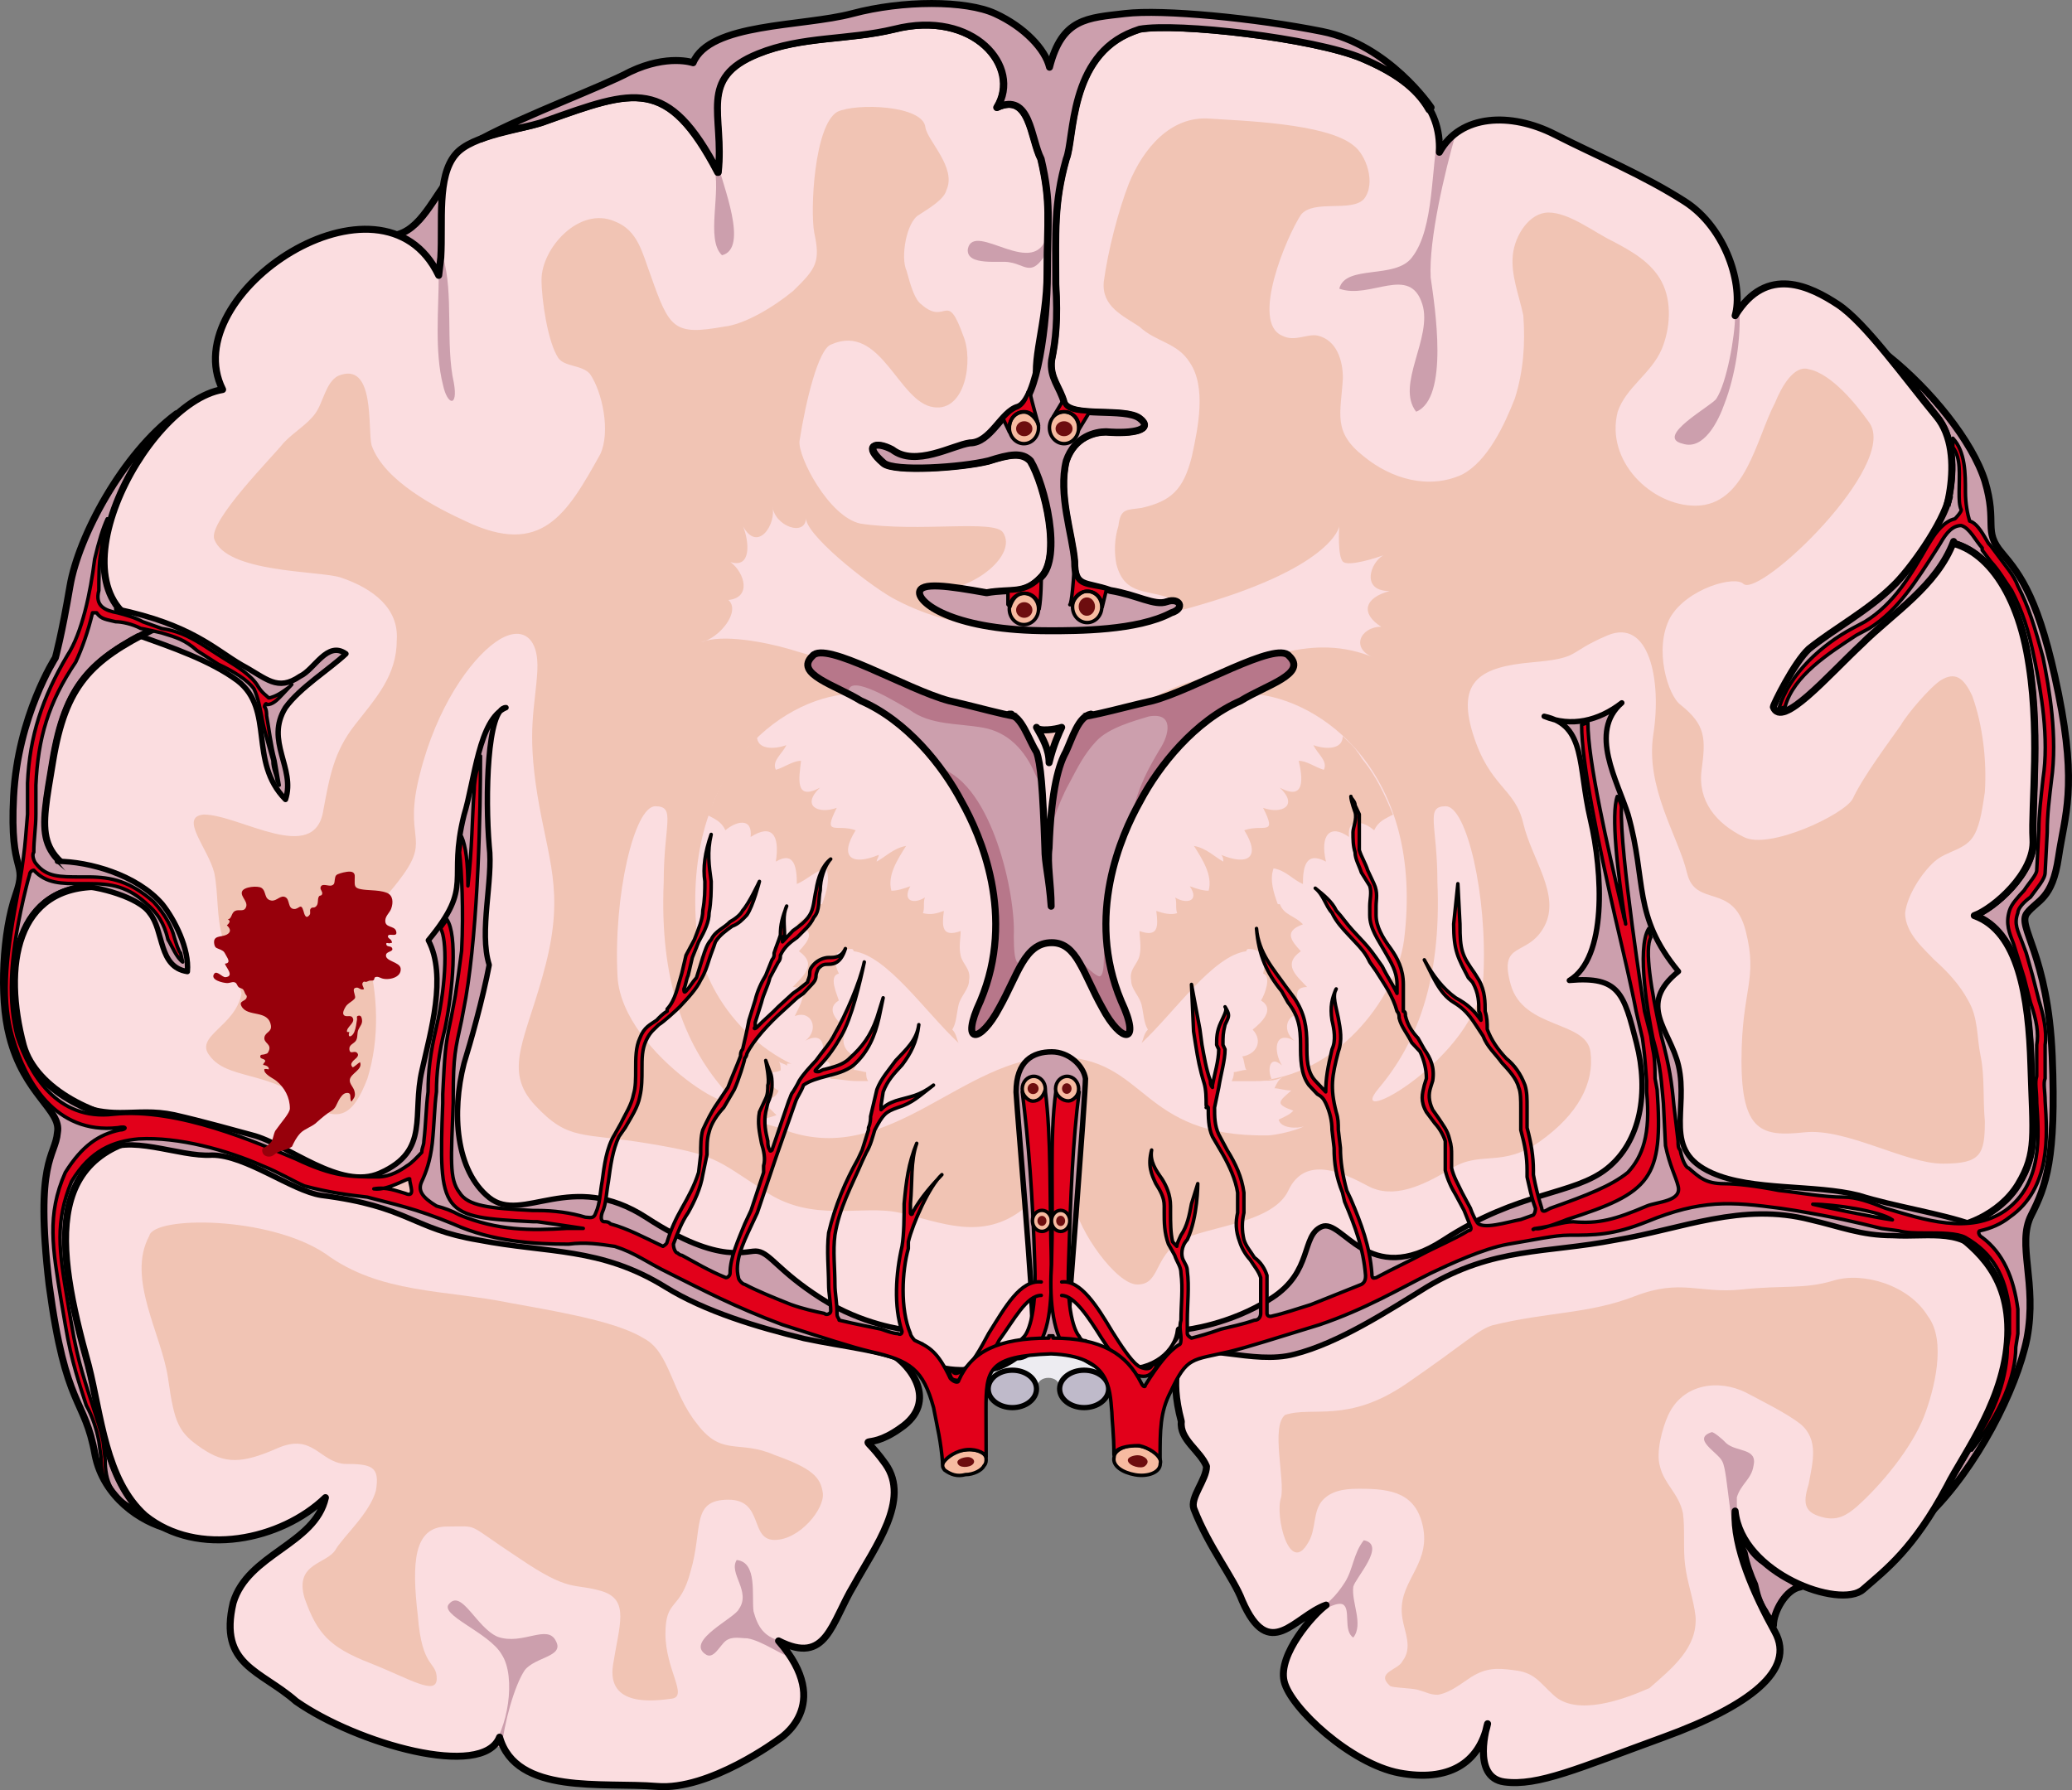 <?xml version="1.0" encoding="utf-8"?>
<!-- Generator: Adobe Illustrator 16.0.0, SVG Export Plug-In . SVG Version: 6.00 Build 0)  -->
<!DOCTYPE svg PUBLIC "-//W3C//DTD SVG 1.1//EN" "http://www.w3.org/Graphics/SVG/1.1/DTD/svg11.dtd">
<svg version="1.1" id="Layer_1" xmlns="http://www.w3.org/2000/svg" xmlns:xlink="http://www.w3.org/1999/xlink" x="0px" y="0px"
	 width="296.833px" height="256.49px" viewBox="0 0 296.833 256.49" enable-background="new 0 0 296.833 256.49"
	 xml:space="preserve">
<rect x="0" y="0" width="296.833" height="256.49" fill="#808080" stroke="none"/>
<g>
	<g>
		<path fill-rule="evenodd" clip-rule="evenodd" fill="#F7BBA1" d="M135.339,210.638c0,0-0.297-0.317-0.297-0.636l0,0
			c0-0.319,0-0.637,0.297-0.955c0.296-0.637,1.483-1.273,2.67-1.273c1.78-0.319,3.263,0.317,3.263,1.273
			c0,0.318,0,0.636-0.297,0.955c-0.296,0.636-1.483,1.272-2.67,1.272C137.119,211.594,136.229,211.274,135.339,210.638
			L135.339,210.638z M134.746,210.002L134.746,210.002L134.746,210.002z"/>
		
			<path fill-rule="evenodd" clip-rule="evenodd" fill="none" stroke="#000000" stroke-width="0.5" stroke-linecap="round" stroke-linejoin="round" stroke-miterlimit="10" d="
			M135.339,210.638c0,0-0.297-0.317-0.297-0.636l0,0c0-0.319,0-0.637,0.297-0.955c0.296-0.637,1.483-1.273,2.67-1.273
			c1.78-0.319,3.263,0.317,3.263,1.273c0,0.318,0,0.636-0.297,0.955c-0.296,0.636-1.483,1.272-2.67,1.272
			C137.119,211.594,136.229,211.274,135.339,210.638L135.339,210.638z"/>
		<path fill-rule="evenodd" clip-rule="evenodd" fill="#EDECF1" d="M150.343,192.127L150.343,192.127
			c-3.287,0-4.78,3.521-8.963,4.162c-0.299,2.563-0.299,2.563-0.299,2.563c0.598,0,0.598,0,0.598,0c0-1.281,1.494-2.563,3.585-2.563
			c1.793,0,3.287,1.281,3.287,2.563c0-1.922,3.287-1.922,3.287,0c0-1.281,1.494-2.563,3.586-2.563c1.195,0,2.391,0.641,2.988,1.602
			c0.896-0.641,0.896-0.641,0.896-0.641c-0.598-1.281-0.598-1.281-0.598-1.281C154.826,195.328,153.63,192.127,150.343,192.127
			L150.343,192.127z"/>
		<path fill-rule="evenodd" clip-rule="evenodd" fill="#CC9FAD" d="M294.902,122.814c0.904-6.092,2.71-9.939,0-23.406
			c-2.709-13.466-5.418-16.993-8.127-20.199c-2.71-3.206-0.603-4.168-2.41-10.26c-1.806-5.771-7.826-13.146-13.848-17.955
			c2.408,2.886,4.816,6.092,6.924,8.656c4.516,5.451,0.903,16.353-0.602,17.956c5.72-0.642,11.439,4.809,13.549,15.71
			c2.105,10.901,0.601,22.123,0.902,26.934c0.301,4.809-5.721,9.938-8.43,10.9c6.321,2.244,7.826,11.542,8.128,21.481
			s0.903,12.505-1.807,16.993c-2.71,4.489-8.429,6.412-10.235,6.092c3.311,2.565,8.73,6.092,8.73,14.749
			c0,9.618-6.322,17.634-8.73,22.443c-0.903,1.604-1.807,2.886-2.71,4.169c6.925-6.733,12.646-17.956,14.151-25.33
			c1.504-8.016-1.506-13.466,0.601-17.634c2.108-4.169,3.612-8.017,3.011-22.765c-0.603-14.748-5.117-18.596-3.611-20.52
			C291.892,128.906,294,128.906,294.902,122.814L294.902,122.814z"/>
		
			<path fill-rule="evenodd" clip-rule="evenodd" fill="none" stroke="#000000" stroke-linecap="round" stroke-linejoin="round" stroke-miterlimit="10" d="
			M294.902,122.814c0.904-6.092,2.71-9.939,0-23.406c-2.709-13.466-5.418-16.993-8.127-20.199c-2.71-3.206-0.603-4.168-2.41-10.26
			c-1.806-5.771-7.826-13.146-13.848-17.955c2.408,2.886,4.816,6.092,6.924,8.656c4.516,5.451,0.903,16.353-0.602,17.956
			c5.72-0.642,11.439,4.809,13.549,15.71c2.105,10.901,0.601,22.123,0.902,26.934c0.301,4.809-5.721,9.938-8.43,10.9
			c6.321,2.244,7.826,11.542,8.128,21.481s0.903,12.505-1.807,16.993c-2.71,4.489-8.429,6.412-10.235,6.092
			c3.311,2.565,8.73,6.092,8.73,14.749c0,9.618-6.322,17.634-8.73,22.443c-0.903,1.604-1.807,2.886-2.71,4.169
			c6.925-6.733,12.646-17.956,14.151-25.33c1.504-8.016-1.506-13.466,0.601-17.634c2.108-4.169,3.612-8.017,3.011-22.765
			c-0.603-14.748-5.117-18.596-3.611-20.52C291.892,128.906,294,128.906,294.902,122.814L294.902,122.814z"/>
		<path fill-rule="evenodd" clip-rule="evenodd" fill="#CC9FAD" d="M20.801,217.103c-5.686-5.133-6.285-14.436-8.081-21.492
			c-4.489-16.36-6.884-30.795,10.176-33.04c-2.395-1.605-2.395-1.605-2.395-1.605c-7.482-0.962-15.563-4.811-17.059-11.227
			c-2.993-11.228-1.197-23.096,11.073-22.775c-9.577-4.49-8.679-7.057-6.883-17.963c1.796-10.907,5.387-14.436,14.366-18.927
			c-12.869-3.528-5.687-22.454,3.292-30.794l0,0c-7.781,5.773-14.066,17.643-15.263,24.699C8.83,91.037,7.932,94.244,7.932,94.244
			s-5.387,8.34-5.985,19.889c-0.599,11.547,2.095,8.98,0.299,14.113c-1.796,5.133-2.395,14.436-0.898,20.209
			c2.095,8.341,7.482,10.586,6.883,13.794c-0.299,3.528-3.292,3.849-1.197,21.813c2.394,17.963,5.087,16.039,6.583,24.378
			c1.197,6.095,6.584,9.624,10.475,10.586C23.196,218.706,21.999,217.744,20.801,217.103L20.801,217.103z"/>
		<path fill="none" stroke="#000000" stroke-linejoin="round" stroke-miterlimit="10" d="M20.801,217.103
			c-5.686-5.133-6.285-14.436-8.081-21.492c-4.489-16.36-6.884-30.795,10.176-33.04c-2.395-1.605-2.395-1.605-2.395-1.605
			c-7.482-0.962-15.563-4.811-17.059-11.227c-2.993-11.228-1.197-23.096,11.073-22.775c-9.577-4.49-8.679-7.057-6.883-17.963
			c1.796-10.907,5.387-14.436,14.366-18.927c-12.869-3.528-5.687-22.454,3.292-30.794l0,0c-7.781,5.773-14.066,17.643-15.263,24.699
			C8.83,91.037,7.932,94.244,7.932,94.244s-5.387,8.34-5.985,19.889c-0.599,11.547,2.095,8.98,0.299,14.113
			c-1.796,5.133-2.395,14.436-0.898,20.209c2.095,8.341,7.482,10.586,6.883,13.794c-0.299,3.528-3.292,3.849-1.197,21.813
			c2.394,17.963,5.087,16.039,6.583,24.378c1.197,6.095,6.584,9.624,10.475,10.586C23.196,218.706,21.999,217.744,20.801,217.103
			L20.801,217.103z"/>
		
			<path fill-rule="evenodd" clip-rule="evenodd" fill="#CC9FAD" stroke="#000000" stroke-width="0.774" stroke-linecap="round" stroke-linejoin="round" stroke-miterlimit="10" d="
			M248.392,218.306c0.299,1.618,0.896,2.913,1.492,4.206c0.299,1.618,0.895,3.236,1.492,4.531c0.299,1.294,0.598,2.589,1.493,3.883
			c0.298,0.647,0.896,1.295,1.194,1.941c0-1.941,1.791-5.178,3.879-5.501c-0.895-0.647-1.791-1.294-2.686-2.266
			c-0.896-0.647-2.09-0.971-2.984-1.618c-1.194-0.971-1.791-1.94-2.389-3.235c-0.597-0.647-1.492-2.589-1.193-3.56"/>
		
			<path fill-rule="evenodd" clip-rule="evenodd" fill="none" stroke="#000000" stroke-linecap="round" stroke-linejoin="round" stroke-miterlimit="10" d="
			M248.392,218.306c0.299,1.618,0.896,2.913,1.492,4.206c0.299,1.618,0.895,3.236,1.492,4.531c0.299,1.294,0.598,2.589,1.493,3.883
			c0.298,0.647,0.896,1.295,1.194,1.941c0-1.941,1.791-5.178,3.879-5.501c-0.895-0.647-1.791-1.294-2.686-2.266
			c-0.896-0.647-2.09-0.971-2.984-1.618c-1.194-0.971-1.791-1.94-2.389-3.235c-0.597-0.647-1.492-2.589-1.193-3.56"/>
		
			<path fill-rule="evenodd" clip-rule="evenodd" fill="#CC9FAD" stroke="#000000" stroke-width="0.774" stroke-linecap="round" stroke-linejoin="round" stroke-miterlimit="10" d="
			M54.823,33.736c4.491,0.643,6.586-4.184,8.981-7.401c0.299,4.505,2.395,8.688,2.994,12.872c0.599,6.756-2.095,10.617-8.382,9.008"
			/>
		
			<path fill-rule="evenodd" clip-rule="evenodd" fill="none" stroke="#000000" stroke-linecap="round" stroke-linejoin="round" stroke-miterlimit="10" d="
			M54.823,33.736c4.491,0.643,6.586-4.184,8.981-7.401c0.299,4.505,2.395,8.688,2.994,12.872c0.599,6.756-2.095,10.617-8.382,9.008"
			/>
		<path fill-rule="evenodd" clip-rule="evenodd" fill="#FBDDE0" d="M21.375,161.013c-7.513-0.642-16.228-4.812-18.031-11.226
			c-3.005-11.227-1.202-23.093,11.119-22.771c-9.617-4.491-8.715-7.057-6.912-17.962c1.803-10.905,5.409-14.434,14.425-18.923
			c-15.928-4.17-1.503-32.395,9.917-34.32c-6.912-13.791,22.84-33.356,30.954-16.356c0.3-2.565,0.3-2.565,0.3-2.565
			c0.301-5.133-0.601-11.547,2.104-14.755c2.405-2.886,9.617-3.528,12.923-4.811c12.622-4.49,17.43-6.415,24.643,7.377
			c0.902-8.339-3.005-13.471,5.71-16.999c6.311-2.566,12.923-1.924,19.534-3.528c11.42-2.887,18.332,5.452,14.726,11.226
			c4.809-2.245,4.809,4.49,6.311,7.377c1.502,6.415,0.901,8.66,0.901,16.358c0,7.376-2.404,12.829-1.202,16.356
			c1.503,3.849-6.311,10.264-9.316,10.264c-2.404,0.32-8.415,1.283-11.72-1.283c-2.405-1.282-4.208-0.641-1.202,1.925
			c1.502,1.283,11.119,0.642,15.026-0.321c3.005-0.961,4.809-1.281,6.011,0c2.104,3.529,4.508,13.793,1.502,16.679
			c-2.404,2.566-4.208,1.604-7.813,2.246c-5.41-0.964-9.617-1.604-9.617,0c0,1.604,5.108,5.452,18.633,5.452
			c3.906,0,12.621,0,17.43-2.566c2.104-0.642,1.202-2.245-0.602-1.604c-1.803,0.642-4.207-0.962-8.113-1.604l0,0
			c-3.607-1.283-5.109-0.32-5.109-4.17c-0.301-3.849-2.404-9.621-1.201-14.434c1.201-3.527,4.207-4.168,5.709-4.168
			c3.906,0.32,6.912-0.322,4.809-1.926c-2.104-1.603-9.918,0-10.818-2.244c-0.602-2.246-2.104-3.528-1.804-6.094
			c0.601-2.888,0.901-5.774,0.601-10.906c0-7.377-0.3-11.546,1.504-17.961c1.201-2.887,0.3-14.754,9.615-18.281
			c0.902-0.321,0.902-0.321,0.902-0.321c5.409-0.962,24.943,1.282,31.855,4.169c6.912,2.888,11.42,6.736,11.119,13.472
			c3.006-5.452,10.218-5.773,16.528-2.565c6.312,3.206,12.622,5.773,18.633,9.621c6.011,3.85,8.415,12.188,7.212,16.357
			c4.508-7.377,10.82-4.169,14.727-1.604c3.906,2.566,9.616,10.585,14.125,16.037c4.508,5.453,0.9,16.358-0.602,17.961
			c5.709-0.642,11.42,4.812,13.523,15.717s0.602,22.131,0.9,26.941c0.303,4.811-5.709,9.943-8.414,10.905
			c6.311,2.245,7.813,11.546,8.115,21.489c0.299,9.943,0.9,12.509-1.805,16.999c-2.703,4.49-8.414,6.415-10.217,6.095
			c3.307,2.565,8.715,6.094,8.715,14.754c0,9.621-6.311,17.641-8.715,22.451c-4.809,8.98-8.715,11.866-12.021,14.754
			c-3.305,2.886-17.43-2.246-18.332-11.227c-0.3,5.132,2.705,11.867,5.711,17.32c3.006,5.452-3.607,10.584-15.928,15.074
			c-12.322,4.49-18.031,7.057-22.84,6.415s-2.404-8.339-2.404-8.339c-1.201,5.772-5.711,8.339-12.622,7.056
			c-6.912-1.283-15.627-9.302-16.528-13.149c-0.902-3.85,4.207-9.623,6.01-10.906c-4.508,1.604-8.113,8.34-12.021-0.641
			c-1.201-3.208-4.808-7.698-6.911-13.15c-0.601-1.604,1.804-4.17,1.804-6.094c-0.902-2.246-3.907-3.849-3.606-6.416
			c-1.804-6.734,0-9.301,0-9.301c-2.104,1.925,1.502-3.848-0.301-3.848c-0.301,3.207-3.606,6.093-8.415,5.772
			c-5.109,0-6.611-4.169-10.217-4.169l0,0c-3.607,0-4.809,4.169-10.218,4.169c-4.809,0.32-7.813-0.32-8.114-3.528
			c-1.803,0-5.71,0.642-4.207,1.283c2.404,1.283,6.912,6.735,1.202,10.585c-5.41,3.849-6.011-0.321-2.104,5.132
			c3.606,5.131-1.503,11.866-4.508,17.318c-3.306,5.453-3.907,11.547-10.819,8.019c8.114,9.302,0,14.112,0,14.112
			s-9.917,7.378-17.43,6.736c-7.813-0.642-20.135,1.283-22.539-7.057c-2.405,6.094-20.436,0.963-29.151-5.132
			c-5.109-4.49-11.119-5.132-9.016-14.112c2.104-7.057,11.721-8.34,13.223-15.074c-6.311,6.094-18.332,8.66-25.845,2.566
			c-5.709-5.133-6.311-14.434-8.114-21.489c-4.809-17.32-6.912-32.074,12.622-33.356L21.375,161.013L21.375,161.013L21.375,161.013z
			"/>
		<path fill-rule="evenodd" clip-rule="evenodd" fill="#CC9FAD" d="M62.851,39.434c0,4.822-0.62,10.931,0.62,15.753
			c0.621,2.894,2.171,3.215,1.551-0.321c-1.24-5.465,0-12.859-1.551-18.004"/>
		<path fill-rule="evenodd" clip-rule="evenodd" fill="#CC9FAD" d="M71.883,250.481c0.299-3.515,1.793-8.945,3.287-11.182
			c1.494-1.917,5.677-1.917,4.481-4.153c-1.195-2.556-4.78,0.64-8.366-0.639c-2.988-1.277-5.079-6.709-6.873-4.792
			c-1.792,1.597,5.677,4.153,7.47,7.348c2.091,3.195,0.896,10.862-1.793,13.737C70.986,250.162,71.584,250.162,71.883,250.481
			L71.883,250.481z"/>
		<path fill-rule="evenodd" clip-rule="evenodd" fill="#CC9FAD" d="M111.579,235.051c-2.114-0.641-3.02-1.924-3.624-4.168
			c-0.302-2.244,0.604-7.052-2.416-7.372c-1.208,1.923,2.114,4.487,0.302,7.052c-0.604,1.282-7.549,4.488-4.832,6.41
			c1.208,0.963,2.113-1.281,3.02-1.922c0.906-0.641,2.114-0.32,3.02-0.32c2.114,0.32,5.133,2.564,6.643,2.885
			C113.089,237.615,112.183,235.371,111.579,235.051L111.579,235.051z"/>
		<path fill-rule="evenodd" clip-rule="evenodd" fill="#CC9FAD" d="M188.158,230.82c1.805-0.634,3.309-2.218,4.511-4.118
			c1.203-1.9,1.203-4.117,2.707-6.019c3.308,0.634-1.203,5.385-1.504,6.652c-0.301,2.217,1.504,5.385,0,7.285
			c-1.503-0.95-0.301-4.117-1.503-4.751c-0.602-0.317-2.406,0.316-4.211,1.9"/>
		<path fill-rule="evenodd" clip-rule="evenodd" fill="#CC9FAD" d="M249.117,219.032c-0.299-0.644-0.299-3.864-0.299-4.508
			c0.598-1.933,2.09-2.576,2.389-4.509c0.598-2.575-2.389-1.932-3.881-3.219c-0.598-0.645-1.791-1.61-2.089-1.61
			c-2.985,0.966,0.895,2.897,1.491,4.186c0.896,1.61,0.896,10.304,2.985,13.846"/>
		<path fill-rule="evenodd" clip-rule="evenodd" fill="#CC9FAD" d="M150.048,33.423c-1.5,7.045-10.497-1.922-11.396,2.241
			c-0.3,2.563,4.798,1.602,5.998,1.921c2.1,0.321,2.999,1.922,4.798-0.64"/>
		<path fill-rule="evenodd" clip-rule="evenodd" fill="#CC9FAD" d="M102.229,23.732c1.207,3.53-1.207,10.59,1.207,12.837
			c3.922-0.963,0-10.27-0.603-13.158"/>
		
			<path fill-rule="evenodd" clip-rule="evenodd" fill="#CC9FAD" stroke="#000000" stroke-width="0.774" stroke-linecap="round" stroke-linejoin="round" stroke-miterlimit="10" d="
			M16.713,87.252c10.75,2.247,14.034,5.778,17.916,8.026c3.583,1.927,5.077,3.854,8.361,1.605c2.09-0.963,3.882-5.137,6.569-3.211
			c-2.389,2.248-6.569,4.816-8.66,7.706c-2.986,4.815,1.493,8.668,0,13.164c-5.375-5.459-1.493-12.843-6.868-17.017
			c-3.882-2.891-9.555-4.816-14.034-6.422"/>
		<path fill-rule="evenodd" clip-rule="evenodd" fill="#CC9FAD" d="M249.165,44.269c0.3,4.184-0.599,9.655-2.096,13.517
			c-0.897,2.574-2.993,6.758-5.987,5.791c-4.191-0.965,4.191-5.47,4.789-6.436c1.498-2.253,2.695-9.01,2.695-11.906
			C248.866,45.556,249.165,44.269,249.165,44.269L249.165,44.269z"/>
		<path fill-rule="evenodd" clip-rule="evenodd" fill="#CC9FAD" d="M208.528,19.248c-1.487,5.127-3.869,15.063-3.571,20.511
			c0.596,4.165,2.678,17.305-2.083,19.228c-2.977-3.846,2.38-10.576,0.892-15.383c-1.785-5.768-7.439-0.641-11.904-2.242
			c0.893-3.525,8.036-1.282,10.417-4.486c3.274-4.167,2.679-13.141,3.869-17.947C206.743,21.491,208.23,20.21,208.528,19.248
			L208.528,19.248z"/>
		
			<path fill-rule="evenodd" clip-rule="evenodd" fill="none" stroke="#000000" stroke-linecap="round" stroke-linejoin="round" stroke-miterlimit="10" d="
			M21.375,161.013c-7.513-0.642-16.228-4.812-18.031-11.226c-3.005-11.227-1.202-23.093,11.119-22.771
			c-9.617-4.491-8.715-7.057-6.912-17.962c1.803-10.905,5.409-14.434,14.425-18.923c-15.928-4.17-1.503-32.395,9.917-34.32
			c-6.912-13.791,22.84-33.356,30.954-16.356c0.3-2.565,0.3-2.565,0.3-2.565c0.301-5.133-0.601-11.547,2.104-14.755
			c2.405-2.886,9.617-3.528,12.923-4.811c12.622-4.49,17.43-6.415,24.643,7.377c0.902-8.339-3.005-13.471,5.71-16.999
			c6.311-2.566,12.923-1.924,19.534-3.528c11.42-2.887,18.332,5.452,14.726,11.226c4.809-2.245,4.809,4.49,6.311,7.377
			c1.502,6.415,0.901,8.66,0.901,16.358c0,7.376-2.404,12.829-1.202,16.356c1.503,3.849-6.311,10.264-9.316,10.264
			c-2.404,0.32-8.415,1.283-11.72-1.283c-2.405-1.282-4.208-0.641-1.202,1.925c1.502,1.283,11.119,0.642,15.026-0.321
			c3.005-0.961,4.809-1.281,6.011,0c2.104,3.529,4.508,13.793,1.502,16.679c-2.404,2.566-4.208,1.604-7.813,2.246
			c-5.41-0.964-9.617-1.604-9.617,0c0,1.604,5.108,5.452,18.633,5.452c3.906,0,12.621,0,17.43-2.566
			c2.104-0.642,1.202-2.245-0.602-1.604c-1.803,0.642-4.207-0.962-8.113-1.604l0,0c-3.607-1.283-5.109-0.32-5.109-4.17
			c-0.301-3.849-2.404-9.621-1.201-14.434c1.201-3.527,4.207-4.168,5.709-4.168c3.906,0.32,6.912-0.322,4.809-1.926
			c-2.104-1.603-9.918,0-10.818-2.244c-0.602-2.246-2.104-3.528-1.804-6.094c0.601-2.888,0.901-5.774,0.601-10.906
			c0-7.377-0.3-11.546,1.504-17.961c1.201-2.887,0.3-14.754,9.615-18.281c0.902-0.321,0.902-0.321,0.902-0.321
			c5.409-0.962,24.943,1.282,31.855,4.169c6.912,2.888,11.42,6.736,11.119,13.472c3.006-5.452,10.218-5.773,16.528-2.565
			c6.312,3.206,12.622,5.773,18.633,9.621c6.011,3.85,8.415,12.188,7.212,16.357c4.508-7.377,10.82-4.169,14.727-1.604
			c3.906,2.566,9.616,10.585,14.125,16.037c4.508,5.453,0.9,16.358-0.602,17.961c5.709-0.642,11.42,4.812,13.523,15.717
			s0.602,22.131,0.9,26.941c0.303,4.811-5.709,9.943-8.414,10.905c6.311,2.245,7.813,11.546,8.115,21.489
			c0.299,9.943,0.9,12.509-1.805,16.999c-2.703,4.49-8.414,6.415-10.217,6.095c3.307,2.565,8.715,6.094,8.715,14.754
			c0,9.621-6.311,17.641-8.715,22.451c-4.809,8.98-8.715,11.866-12.021,14.754c-3.305,2.886-17.43-2.246-18.332-11.227
			c-0.3,5.132,2.705,11.867,5.711,17.32c3.006,5.452-3.607,10.584-15.928,15.074c-12.322,4.49-18.031,7.057-22.84,6.415
			s-2.404-8.339-2.404-8.339c-1.201,5.772-5.711,8.339-12.622,7.056c-6.912-1.283-15.627-9.302-16.528-13.149
			c-0.902-3.85,4.207-9.623,6.01-10.906c-4.508,1.604-8.113,8.34-12.021-0.641c-1.201-3.208-4.808-7.698-6.911-13.15
			c-0.601-1.604,1.804-4.17,1.804-6.094c-0.902-2.246-3.907-3.849-3.606-6.416c-1.804-6.734,0-9.301,0-9.301
			c-2.104,1.925,1.502-3.848-0.301-3.848c-0.301,3.207-3.606,6.093-8.415,5.772c-5.109,0-6.611-4.169-10.217-4.169l0,0
			c-3.607,0-4.809,4.169-10.218,4.169c-4.809,0.32-7.813-0.32-8.114-3.528c-1.803,0-5.71,0.642-4.207,1.283
			c2.404,1.283,6.912,6.735,1.202,10.585c-5.41,3.849-6.011-0.321-2.104,5.132c3.606,5.131-1.503,11.866-4.508,17.318
			c-3.306,5.453-3.907,11.547-10.819,8.019c8.114,9.302,0,14.112,0,14.112s-9.917,7.378-17.43,6.736
			c-7.813-0.642-20.135,1.283-22.539-7.057c-2.405,6.094-20.436,0.963-29.151-5.132c-5.109-4.49-11.119-5.132-9.016-14.112
			c2.104-7.057,11.721-8.34,13.223-15.074c-6.311,6.094-18.332,8.66-25.845,2.566c-5.709-5.133-6.311-14.434-8.114-21.489
			c-4.809-17.32-6.912-32.074,12.622-33.356L21.375,161.013L21.375,161.013L21.375,161.013z"/>
		
			<path fill-rule="evenodd" clip-rule="evenodd" fill="#BFBACA" stroke="#000000" stroke-width="0.75" stroke-linecap="round" stroke-linejoin="round" stroke-miterlimit="10" d="
			M141.568,198.997c0-1.48,1.549-2.681,3.46-2.681c1.911,0,3.46,1.2,3.46,2.681c0,1.481-1.549,2.681-3.46,2.681
			C143.118,201.678,141.568,200.479,141.568,198.997L141.568,198.997z"/>
		
			<path fill-rule="evenodd" clip-rule="evenodd" fill="#BFBACA" stroke="#000000" stroke-width="0.75" stroke-linecap="round" stroke-linejoin="round" stroke-miterlimit="10" d="
			M151.802,198.997c0-1.48,1.57-2.681,3.509-2.681s3.509,1.2,3.509,2.681c0,1.481-1.57,2.681-3.509,2.681
			S151.802,200.479,151.802,198.997L151.802,198.997z"/>
		<path fill-rule="evenodd" clip-rule="evenodd" fill="#F1C4B4" d="M184.117,202.717c-2.1,1.604,0,9.303-0.6,11.869
			c-0.9,2.566,1.199,11.229,3.898,6.416c1.2-1.925,0.6-4.491,2.1-6.096c1.5-1.604,3.899-1.604,5.399-1.604
			c4.499,0,8.099,0.642,8.999,5.774c0.898,5.454-3.9,7.7-3,12.832c0.3,1.925,1.5,4.171,0,6.096c-0.6,1.283-3.899,1.604-1.8,3.529
			c0.3,0.32,3.6,0.32,4.199,0.642c1.2,0.32,1.499,0.642,2.7,0.642c1.799-0.321,3.299-1.604,4.799-2.566
			c2.1-1.284,3.6-1.284,5.998-0.963c3,0.321,3.6,1.604,5.699,3.529c3.3,3.208,10.198,0.641,13.798-0.963
			c3.3-2.888,6.897-5.774,6.599-10.266c-0.301-2.566-1.2-4.812-1.5-7.379c-0.3-2.245,0-5.133-0.3-7.378
			c-0.601-2.888-2.699-4.171-3.3-6.737c-0.6-1.925,0.301-5.453,1.2-7.378c2.1-4.492,7.198-5.133,11.099-3.209
			c2.398,1.283,5.699,2.887,7.799,4.492c2.699,2.245,1.799,5.453,1.199,8.661c-0.9,2.888-0.6,4.171,2.398,4.813
			c1.801,0.32,3-0.321,4.5-1.604c3.599-3.208,7.799-8.341,9.598-12.832c1.5-3.85,3.3-10.907,0.601-14.437
			c-2.7-4.491-9.299-6.416-13.498-5.133c-4.198,1.284-7.198,0.642-13.198,1.284c-5.998,0.641-8.697-1.605-15.296,0.962
			c-6.6,2.565-12.599,2.245-20.397,4.17c-2.1,0.642-3.898,2.566-12.297,8.341C193.115,204,188.015,201.433,184.117,202.717
			L184.117,202.717z"/>
		<path fill-rule="evenodd" clip-rule="evenodd" fill="#F1C4B4" d="M133.778,84.637c5.71,0,12.021-5.13,9.918-8.337
			c-1.203-1.923-12.022,0-20.437-1.282c-4.508-0.962-9.017-9.619-8.716-11.864c0.902-5.771,2.705-13.146,4.508-13.788
			c7.213-3.205,9.617,8.338,14.727,8.979c4.508,0.641,5.71-6.734,4.208-10.261c-2.404-6.734-2.404-1.283-6.011-4.49
			c-0.902-0.641-1.503-2.564-2.104-4.809c-0.901-1.924,0-7.055,1.803-8.017c1.503-0.962,3.606-2.245,3.907-3.526
			c1.503-3.207-2.705-7.055-3.005-8.979c-0.301-3.207-9.918-3.527-12.623-2.244c-3.306,1.924-3.907,14.108-3.306,17.314
			c0.901,4.168,0.3,5.13-3.005,8.336c-2.705,2.245-6.913,4.811-9.918,5.131c-7.213,1.283-7.814,0.32-10.519-7.375
			c-1.202-3.207-1.803-6.412-5.109-7.695c-5.109-2.244-10.519,3.848-10.519,8.337c0,2.886,0.901,8.978,2.404,11.223
			c0.902,1.282,3.306,0.962,4.508,2.245c1.803,2.564,3.006,8.336,1.503,11.542l0,0c-4.809,8.657-8.415,14.75-19.235,9.62
			c-4.208-1.925-11.721-5.771-13.524-10.902c-0.601-2.244,0.601-12.185-4.808-9.939c-1.803,0.962-2.104,3.848-3.306,5.45
			c-1.203,1.603-3.005,2.565-4.508,4.169c-1.502,1.924-10.819,11.223-9.918,13.787c1.804,4.811,14.727,4.49,18.033,5.451
			c4.809,1.604,8.415,4.489,8.114,8.979c0,5.13-3.005,8.337-6.011,12.184c-3.005,3.849-3.606,7.375-4.508,12.186
			c-1.202,8.016-12.021,0.641-17.131,0.641c-3.606,0.32,0.601,4.81,1.502,8.337c0.602,2.886,0.301,6.413,1.202,9.298
			c0.602,2.565,2.104,5.451,2.705,8.017c-0.902,4.81-6.913,6.093-4.508,8.978c2.405,3.207,8.115,2.245,13.224,6.093
			s7.213,2.565,9.317-2.886c1.803-5.771,1.502-12.185,0-17.636c-1.804-5.45,1.202-6.093,5.109-11.543s0-5.13,2.404-14.429
			c2.404-9.62,7.213-16.354,10.819-18.918c3.607-2.565,6.312-0.963,6.011,4.168c-0.3,5.13-1.502,8.337,0,17.636
			c1.503,9.298,3.907,13.788,1.202,24.368c-2.705,10.582-6.311,15.07-1.502,20.201c4.808,5.13,6.611,3.848,16.229,5.451
			c9.617,1.604,9.617,2.244,16.529,6.733c6.913,4.81,14.126,1.924,19.536,3.206c5.71,1.283,11.721,4.169,17.732-0.641
			c7.212-0.642,7.212-0.642,7.212-0.642c0.602,3.848,6.012,11.543,9.017,11.543s2.404-3.206,5.409-5.771
			c3.006-2.565,13.826-2.565,16.229-7.695c2.405-5.13,7.814-2.565,11.421-0.641c3.606,1.923,7.814,0,12.021-2.565
			s7.213,0,12.623-3.849c5.41-3.847,7.814-8.337,7.213-12.826c-0.601-4.488-9.617-3.206-11.42-9.618
			c-1.804-6.413,2.403-3.848,4.808-8.337c2.405-4.489-1.803-9.62-3.005-14.749c-1.202-5.131-4.809-5.131-7.213-12.826
			s1.201-9.619,8.415-10.261c7.213-0.642,4.81-1.283,10.819-3.849c6.012-2.564,7.814,6.414,6.611,14.109
			c-1.201,7.695,3.607,14.75,4.809,19.88c1.203,5.13,6.613,1.282,8.416,8.337c1.803,7.054-0.602,8.336-0.602,18.598
			c0,10.26,3.006,10.901,9.016,10.26c6.012-0.642,14.427,4.489,19.836,4.489c5.41,0,6.012-1.282,6.012-6.093
			c-0.301-3.206,0-6.413-0.602-9.299c-0.601-2.885-0.3-5.45-1.803-8.016c-1.203-2.244-3.006-4.168-4.809-5.771
			c-1.503-1.604-4.208-3.848-4.208-6.734c0.301-2.564,2.404-5.771,4.208-7.373c1.803-1.604,4.508-1.604,5.71-3.85
			c0.901-1.602,1.202-4.167,1.503-6.092c0.301-4.488-0.301-9.619-1.803-13.787c-1.203-2.565-2.404-3.527-4.51-2.244
			c-1.502,0.961-4.808,4.809-5.709,6.412c-1.803,2.565-5.41,7.375-6.913,10.582c-1.202,2.244-12.021,7.374-15.628,5.451
			c-3.906-1.924-6.612-5.131-6.012-9.619c0.602-4.49,0.602-6.414-3.004-9.3c-1.804-1.282-3.908-8.016-1.503-12.505
			c2.403-4.168,9.317-6.092,10.519-4.81c2.404,1.924,22.24-16.994,18.032-23.087c-1.804-2.564-5.409-7.053-8.716-7.695
			c-2.104-0.641-3.906,2.565-4.809,4.811c-2.705,5.13-4.207,14.749-11.42,14.749c-6.313,0-12.924-6.413-11.121-13.467
			c1.203-3.527,4.809-5.45,6.313-8.978c1.202-2.887,1.502-6.734,0-9.619c-1.504-2.887-4.508-4.49-6.913-5.772
			c-2.704-1.282-6.312-4.168-9.317-4.168c-2.704,0-4.808,3.206-5.108,6.092c-0.3,2.886,0.901,5.771,1.503,8.657
			c0.301,4.168,0,8.017-1.202,11.863c-1.503,3.848-3.907,8.979-7.514,10.902c-4.809,2.244-10.218,0.642-14.126-2.564
			c-4.508-3.527-3.305-6.093-3.005-11.223c0-2.565-0.901-5.451-3.606-6.092c-1.502-0.321-3.307,0.961-5.109,0
			c-4.508-1.924,0.602-14.109,2.705-17.315c1.803-2.245,7.213-0.32,9.016-2.245c1.804-2.244,0.301-6.412-1.502-7.695
			c-3.907-3.206-16.229-3.526-20.737-3.847c-5.41-0.321-9.317,4.168-11.421,9.298c-1.502,3.849-3.006,9.619-3.606,14.109
			c-0.3,3.526,2.705,4.809,5.109,6.412c2.403,2.244,5.409,2.244,7.212,5.13c2.405,3.527,1.203,9.3,0.301,13.468
			c-1.201,4.809-3.005,6.412-7.213,7.374c-2.104,0.321-3.005,0-3.305,2.565c-0.602,1.924-0.602,3.849-0.301,5.451
			c1.201,4.81,4.809,3.527,8.114,5.131"/>
		<path fill-rule="evenodd" clip-rule="evenodd" fill="#FBDDE0" d="M184.988,161.387c0.301,0,0.602,0,0.902-0.321
			C185.589,161.387,185.289,161.387,184.988,161.387L184.988,161.387z M183.181,160.422c0.602-0.321,1.505-0.643,2.107-1.285
			c-2.709-0.966-2.107-1.287-0.301-2.895c-0.904,0-1.807-0.321-2.408-0.321c0.301-0.644,0.602-1.287,1.203-1.608
			c-1.203,0.643-2.709,0.643-4.213,0.321c-12.342-7.396-12.342-7.396-12.342-7.396c-10.533-9.646-10.533-9.646-10.533-9.646
			c-5.418-4.822-5.418-4.822-5.418-4.822c-5.72,2.25-5.72,2.25-5.72,2.25c-4.213,7.396-4.213,7.396-4.213,7.396
			c-9.632,8.039-9.632,8.039-9.632,8.039c-6.321,1.929-6.321,1.929-6.321,1.929c-12.642,0-12.642,0-12.642,0
			c0,0.322,0,0.322,0,0.322c-0.301-0.322-0.903-0.322-1.204-0.644c0.301,0.321,0.301,0.965,0.301,1.286
			c-0.602,0.322-1.505,0.322-2.107,0.322c0.301,0.964,0.903,2.251,1.806,2.572c-0.301,0.965-1.204,1.285-2.107,1.285
			c0.301,0.966,1.204,1.609,1.806,2.252c-0.903,0.321-2.107,0.643-3.01,0.643c1.204,0.644,2.708,0.965,3.913,1.286l0,0v0.321
			c0.301,0,0.301,0,0.602,0l0,0c14.749,5.145,25.283-10.611,38.527-10.611c13.242,0,11.738,11.576,30.398,11.255l0,0
			c0.904,0,3.914-0.644,5.117-1.286C185.89,161.708,183.482,161.708,183.181,160.422L183.181,160.422z"/>
		<path fill-rule="evenodd" clip-rule="evenodd" fill="#FBDDE0" d="M179.514,99.435c-0.601,0.321-1.201,0.642-1.802,0.962
			c-6.607,2.885-11.713,9.297-14.416,14.426c-2.703,4.809-7.81,16.35-2.703,28.531c3.003,6.411,0,6.09-2.703,0.961
			c-2.703-4.809-3.604-14.426-7.209-14.426l0,0l0,0c-3.904,0-4.805,9.617-7.508,14.426c-2.703,5.129-5.707,5.45-2.703-0.961
			c5.106-12.182,0-23.723-2.703-28.531c-2.703-5.129-7.809-11.541-14.416-14.426c-0.601-0.32-1.201-0.641-1.802-0.962
			c-9.611,0.642-24.327,11.221-21.624,35.264c1.201,8.655,9.61,19.555,23.126,20.195c5.106-0.32,10.512-2.564,16.218-6.091
			c3.904-2.564,7.809-22.439,11.413-26.286l0,0l0,0c3.604,3.847,7.209,23.722,11.113,26.286c6.307,3.847,12.613,6.091,18.02,6.091
			c11.414-0.641,20.123-11.54,21.324-20.195C204.142,110.655,189.125,100.076,179.514,99.435L179.514,99.435z"/>
		<path fill-rule="evenodd" clip-rule="evenodd" fill="#FBDDE0" d="M199.074,84.684c-4.211,0-2.707-4.156-0.902-5.115
			c-0.902,0.319-4.812,1.598-5.714,0.959c-0.901-0.64-0.601-5.115-0.601-5.115s-0.902,6.074-21.953,11.828
			c-21.05,5.436-33.982,2.877-42.101-1.598c-3.91-2.239-12.63-9.271-12.33-11.51c0,2.877-4.511,1.279-4.812-1.598
			c0.601,2.557-2.105,6.713-4.21,2.877c0.902,2.236,1.203,6.074-1.804,5.115c2.105,1.598,3.007,5.115-0.301,5.435
			c1.804,1.599-1.203,5.435-3.909,6.074c3.007-1.278,9.322,0,12.63,0.959l0,0c2.105,0.64,4.209,1.278,6.315,1.599
			c4.511,0.959,12.63,6.713,28.869,8.311c16.239,1.599,12.33-2.876,25.26-6.074c6.616-1.918,14.435-6.394,23.456-2.557
			c-3.608-1.278-2.105-4.477,0.902-4.477C194.863,87.879,195.464,85.643,199.074,84.684L199.074,84.684z"/>
		<path fill-rule="evenodd" clip-rule="evenodd" fill="#CC9FAD" d="M78.267,17.32c12.615-4.486,17.421-6.408,24.629,7.369
			c0.901-8.33-3.003-13.456,5.707-16.98c6.308-2.563,12.916-1.923,19.523-3.525c11.414-2.883,18.322,5.447,14.718,11.215
			c4.806-2.243,4.806,4.485,6.308,7.369c1.502,6.407,0.901,8.65,0.901,16.34c0,7.369-1.502,18.264-4.205,19.224
			c-2.403,0.641-3.905,5.126-6.908,5.126c-2.403,0.32-7.81,3.525-11.113,0.962c-2.403-1.282-4.205-0.642-1.202,1.923
			c1.501,1.281,11.113,0.641,15.018-0.32c3.003-0.962,4.805-1.282,6.007,0c2.102,3.523,4.505,13.776,1.501,16.66
			c-2.403,2.563-4.205,1.602-7.809,2.242c-5.407-0.961-9.612-1.602-9.612,0c0,1.603,5.106,5.447,18.622,5.447
			c3.905,0,12.615,0,17.422-2.563c2.102-0.641,1.201-2.243-0.602-1.602c-1.802,0.641-4.205-0.962-8.109-1.603l0,0l0,0l0,0
			c-3.604-1.281-5.106-0.32-5.106-4.165c-0.3-3.845-2.402-9.611-1.201-14.417c1.201-3.525,4.205-4.166,5.707-4.166
			c3.904,0.32,6.908-0.32,4.806-1.922c-2.103-1.603-9.912,0-10.813-2.244c-0.602-2.242-2.104-3.523-1.803-6.087
			c0.601-2.884,0.901-5.767,0.601-10.894c0-7.369-0.3-11.534,1.502-17.941c1.201-2.884,0.3-14.738,9.611-18.263
			c0.901-0.321,0.901-0.321,0.901-0.321c5.406-0.961,24.93,1.282,31.838,4.166c4.506,1.922,7.809,4.164,9.612,7.369
			c0.3-0.32,0.3-0.32,0.3-0.32S199.011,6.428,189.4,4.505s-22.827-3.204-28.233-2.563c-5.407,0.641-9.011,0.641-10.813,7.689
			c-0.601-2.563-3.604-5.768-7.809-7.689s-13.216-1.922-20.424,0c-7.209,1.922-20.425,1.281-22.828,7.049
			c0,0-3.604-1.281-9.011,1.281c-4.205,2.242-14.718,6.088-21.326,9.612C71.959,18.602,75.864,18.281,78.267,17.32L78.267,17.32z"/>
		
			<path fill-rule="evenodd" clip-rule="evenodd" fill="none" stroke="#000000" stroke-linecap="round" stroke-linejoin="round" stroke-miterlimit="10" d="
			M78.267,17.32c12.615-4.486,17.421-6.408,24.629,7.369c0.901-8.33-3.003-13.456,5.707-16.98
			c6.308-2.563,12.916-1.923,19.523-3.525c11.414-2.883,18.322,5.447,14.718,11.215c4.806-2.243,4.806,4.485,6.308,7.369
			c1.502,6.407,0.901,8.65,0.901,16.34c0,7.369-1.502,18.264-4.205,19.224c-2.403,0.641-3.905,5.126-6.908,5.126
			c-2.403,0.32-7.81,3.525-11.113,0.962c-2.403-1.282-4.205-0.642-1.202,1.923c1.501,1.281,11.113,0.641,15.018-0.32
			c3.003-0.962,4.805-1.282,6.007,0c2.102,3.523,4.505,13.776,1.501,16.66c-2.403,2.563-4.205,1.602-7.809,2.242
			c-5.407-0.961-9.612-1.602-9.612,0c0,1.603,5.106,5.447,18.622,5.447c3.905,0,12.615,0,17.422-2.563
			c2.102-0.641,1.201-2.243-0.602-1.602c-1.802,0.641-4.205-0.962-8.109-1.603l0,0l0,0l0,0c-3.604-1.281-5.106-0.32-5.106-4.165
			c-0.3-3.845-2.402-9.611-1.201-14.417c1.201-3.525,4.205-4.166,5.707-4.166c3.904,0.32,6.908-0.32,4.806-1.922
			c-2.103-1.603-9.912,0-10.813-2.244c-0.602-2.242-2.104-3.523-1.803-6.087c0.601-2.884,0.901-5.767,0.601-10.894
			c0-7.369-0.3-11.534,1.502-17.941c1.201-2.884,0.3-14.738,9.611-18.263c0.901-0.321,0.901-0.321,0.901-0.321
			c5.406-0.961,24.93,1.282,31.838,4.166c4.506,1.922,7.809,4.164,9.612,7.369c0.3-0.32,0.3-0.32,0.3-0.32
			S199.011,6.428,189.4,4.505s-22.827-3.204-28.233-2.563c-5.407,0.641-9.011,0.641-10.813,7.689
			c-0.601-2.563-3.604-5.768-7.809-7.689s-13.216-1.922-20.424,0c-7.209,1.922-20.425,1.281-22.828,7.049
			c0,0-3.604-1.281-9.011,1.281c-4.205,2.242-14.718,6.088-21.326,9.612C71.959,18.602,75.864,18.281,78.267,17.32L78.267,17.32z"/>
		<path fill-rule="evenodd" clip-rule="evenodd" fill="#F7BBA1" d="M153.654,86.959c0-1.238,0.938-2.241,2.096-2.241
			c1.158,0,2.096,1.003,2.096,2.241s-0.938,2.242-2.096,2.242C154.592,89.201,153.654,88.197,153.654,86.959L153.654,86.959z"/>
		<path fill-rule="evenodd" clip-rule="evenodd" fill="#6D0D0F" d="M155.213,86.91c0-0.35,0.24-0.633,0.536-0.633
			c0.297,0,0.536,0.283,0.536,0.633c0,0.351-0.239,0.634-0.536,0.634C155.454,87.544,155.213,87.261,155.213,86.91L155.213,86.91z"
			/>
		<path fill-rule="evenodd" clip-rule="evenodd" fill="#6D0D0F" d="M154.531,86.91c0-0.727,0.524-1.314,1.17-1.314
			c0.646,0,1.17,0.588,1.17,1.314s-0.523,1.316-1.17,1.316C155.055,88.227,154.531,87.637,154.531,86.91L154.531,86.91z"/>
		
			<path fill-rule="evenodd" clip-rule="evenodd" fill="#E2001A" stroke="#000000" stroke-width="0.5" stroke-linecap="round" stroke-linejoin="round" stroke-miterlimit="10" d="
			M155.742,84.711c1.238,0,2.166,0.965,2.166,2.248c0.619-2.568,0.619-2.568,0.619-2.568c-2.785-0.643-4.334-0.32-4.644-2.89l0,0
			c-0.31,5.138-0.619,5.138-0.619,5.138c0.31,0,0.31,0,0.31,0C153.883,85.676,154.812,84.711,155.742,84.711L155.742,84.711z"/>
		<path fill-rule="evenodd" clip-rule="evenodd" fill="#F7BBA1" d="M144.59,87.252c0-1.238,0.938-2.242,2.095-2.242
			c1.158,0,2.096,1.004,2.096,2.242s-0.938,2.242-2.096,2.242C145.528,89.494,144.59,88.49,144.59,87.252L144.59,87.252z"/>
		<path fill-rule="evenodd" clip-rule="evenodd" fill="#6D0D0F" d="M146.149,87.398c0-0.242,0.262-0.439,0.585-0.439
			s0.585,0.197,0.585,0.439s-0.262,0.438-0.585,0.438S146.149,87.641,146.149,87.398L146.149,87.398z"/>
		<path fill-rule="evenodd" clip-rule="evenodd" fill="#6D0D0F" d="M145.564,87.398c0-0.619,0.523-1.121,1.169-1.121
			s1.17,0.502,1.17,1.121c0,0.618-0.524,1.121-1.17,1.121S145.564,88.017,145.564,87.398L145.564,87.398z"/>
		
			<path fill-rule="evenodd" clip-rule="evenodd" fill="#E2001A" stroke="#000000" stroke-width="0.5" stroke-linecap="round" stroke-linejoin="round" stroke-miterlimit="10" d="
			M149.171,82.769c-1.493,1.601-2.985,1.921-4.776,1.921c0,1.922,0,1.922,0,1.922c0.298,0.32,0.298,0.32,0.298,0.32
			c0.298-0.961,0.896-1.922,2.089-1.922s2.089,0.961,2.089,2.242C149.171,85.65,149.171,82.769,149.171,82.769L149.171,82.769z"/>
		<path fill-rule="evenodd" clip-rule="evenodd" fill="#F7BBA1" d="M150.34,61.277c0-1.266,0.938-2.291,2.096-2.291
			s2.095,1.025,2.095,2.291c0,1.265-0.938,2.289-2.095,2.289S150.34,62.542,150.34,61.277L150.34,61.277z"/>
		<path fill-rule="evenodd" clip-rule="evenodd" fill="#6D0D0F" d="M151.802,61.424c0-0.27,0.283-0.488,0.634-0.488
			c0.35,0,0.634,0.219,0.634,0.488c0,0.269-0.284,0.486-0.634,0.486C152.085,61.91,151.802,61.692,151.802,61.424L151.802,61.424z"
			/>
		<path fill-rule="evenodd" clip-rule="evenodd" fill="#6D0D0F" d="M151.218,61.424c0-0.593,0.545-1.072,1.218-1.072
			s1.218,0.479,1.218,1.072c0,0.592-0.545,1.071-1.218,1.071S151.218,62.016,151.218,61.424L151.218,61.424z"/>
		
			<path fill-rule="evenodd" clip-rule="evenodd" fill="#E2001A" stroke="#000000" stroke-width="0.5" stroke-linecap="round" stroke-linejoin="round" stroke-miterlimit="10" d="
			M154.572,61.207c0,0.313,0,0.313,0,0.313c1.52-2.507,1.52-2.507,1.52-2.507c-1.824,0-3.343-0.313-3.646-1.253
			c0-0.313,0-0.313,0-0.627c-1.52,2.507-1.52,2.507-1.52,2.507c0.304-0.313,0.911-0.627,1.52-0.627
			C153.66,59.014,154.572,59.954,154.572,61.207L154.572,61.207z"/>
		<path fill-rule="evenodd" clip-rule="evenodd" fill="#F7BBA1" d="M144.59,61.277c0-1.266,0.938-2.291,2.095-2.291
			c1.158,0,2.096,1.025,2.096,2.291c0,1.265-0.938,2.289-2.096,2.289C145.528,63.566,144.59,62.542,144.59,61.277L144.59,61.277z"/>
		<path fill-rule="evenodd" clip-rule="evenodd" fill="#6D0D0F" d="M146.149,61.424c0-0.27,0.262-0.488,0.585-0.488
			s0.585,0.219,0.585,0.488c0,0.269-0.262,0.486-0.585,0.486S146.149,61.692,146.149,61.424L146.149,61.424z"/>
		<path fill-rule="evenodd" clip-rule="evenodd" fill="#6D0D0F" d="M145.564,61.424c0-0.593,0.523-1.072,1.169-1.072
			s1.17,0.479,1.17,1.072c0,0.592-0.524,1.071-1.17,1.071S145.564,62.016,145.564,61.424L145.564,61.424z"/>
		
			<path fill-rule="evenodd" clip-rule="evenodd" fill="#E2001A" stroke="#000000" stroke-width="0.5" stroke-linecap="round" stroke-linejoin="round" stroke-miterlimit="10" d="
			M145.8,58.396c-0.895,0.319-1.491,0.959-2.087,1.598c0.895,1.916,0.895,1.916,0.895,1.916l0,0c0-0.319,0-0.319,0-0.639
			c0-1.277,0.895-2.236,2.087-2.236c0.895,0,1.789,0.959,2.087,1.916l0,0c0,0-0.894-3.193-1.192-4.473
			c-0.298-0.318-0.298-0.318-0.298-0.318C146.992,57.438,146.396,58.076,145.8,58.396L145.8,58.396z"/>
		<path fill-rule="evenodd" clip-rule="evenodd" fill="#F8F7F9" d="M168.615,130.819c0.6,3.546,1.797,6.125-2.096,12.573
			C169.812,138.879,170.71,136.301,168.615,130.819L168.615,130.819z"/>
		<path fill-rule="evenodd" clip-rule="evenodd" fill="#F1C4B4" d="M21.384,177.075c-3.306,6.086,1.804,14.093,2.706,20.5
			c0.901,6.406,1.503,7.688,4.81,9.93c3.307,2.241,5.711,2.241,10.821,0c5.11-2.242,6.012,1.921,9.619,2.241
			c3.908,0,5.11,0.32,4.509,3.844c-0.902,3.204-4.509,6.406-5.711,8.328c-1.202,2.243-6.012,1.922-4.509,7.047
			c1.804,5.126,3.607,7.047,9.318,9.289s9.619,4.805,9.619,2.242s-2.104-1.28-2.705-8.968c-0.902-7.688-0.602-12.813,4.208-12.813
			s2.405-0.642,10.22,4.483c7.515,5.125,7.816,3.523,12.024,4.806c3.908,1.28,2.405,4.804,1.503,10.569
			c-0.902,6.087,6.012,5.125,8.416,4.805c2.405-0.32-0.901-4.163-0.901-9.288c0-5.126,2.104-3.204,3.607-8.97
			c1.803-6.085,0-10.249,5.411-10.249c5.11,0,3.005,5.765,6.613,5.765s7.214-4.484,6.914-6.727
			c-0.301-2.241-1.502-3.523-6.914-5.445c-5.11-2.242-7.515,0.32-11.122-4.483c-3.607-4.484-3.908-10.25-7.515-12.173
			c-3.607-2.242-10.22-3.522-19.238-5.124c-9.318-1.922-18.637-1.281-26.453-7.048C38.519,174.192,21.986,174.192,21.384,177.075
			L21.384,177.075z"/>
		
			<path fill-rule="evenodd" clip-rule="evenodd" fill="#CC9FAD" stroke="#000000" stroke-width="0.774" stroke-linecap="round" stroke-linejoin="round" stroke-miterlimit="10" d="
			M150.685,135.063c3.609,0,4.512,4.493,7.219,9.307c2.707,5.136,5.714,5.457,2.707-0.963c-5.113-12.195,0-23.749,2.707-28.563
			c2.706-5.136,7.818-11.555,14.436-14.443c3.609-2.246,9.625-3.852,6.918-6.419c-1.805-2.246-13.535,4.814-19.55,6.419
			c-5.714,1.283-10.226,2.839-14.437,2.839l0,0c-4.511,0-9.022-1.556-14.736-2.839c-6.015-1.604-17.745-8.665-19.549-6.419
			c-2.707,2.567,3.309,4.173,6.917,6.419c6.617,2.889,11.729,9.308,14.437,14.443c2.707,4.813,7.819,16.367,2.707,28.563
			c-3.008,6.42,0,6.099,2.707,0.963C145.874,139.556,146.776,135.063,150.685,135.063L150.685,135.063z"/>
		<path fill-rule="evenodd" clip-rule="evenodd" fill="#B7778A" d="M165.183,100.402c-5.715,1.284-10.227,2.837-14.438,2.837l0,0
			c-4.512,0-9.024-1.553-14.739-2.837c-6.016-1.605-17.747-8.667-19.551-6.42c-2.407,2.247,1.504,3.531,5.113,5.457
			c0-0.321,0-0.321,0-0.321c0-2.889,7.52,1.927,8.723,2.568c3.007,2.247,6.918,1.926,10.527,2.567
			c3.609,0.643,6.016,3.211,7.52,6.741c0.902,1.605,1.203,3.21,1.203,4.815c0.301,1.926-0.301,3.852,0,5.457
			c0.602-0.963,0.903-2.889,1.504-4.174c0.602-1.604,1.203-3.209,2.105-4.814c1.203-2.247,2.105-4.173,3.91-6.1
			c1.805-1.926,5.414-2.889,7.52-3.53c3.609-0.642,3.008,2.567,1.504,4.815c-1.504,2.567-3.008,5.136-3.91,9.309
			c0.602-0.963,0.902-1.605,1.203-1.926c2.707-5.137,7.82-11.557,14.438-14.445c3.609-2.247,9.626-3.852,6.918-6.42
			C182.929,91.735,171.199,98.797,165.183,100.402L165.183,100.402z"/>
		<path fill-rule="evenodd" clip-rule="evenodd" fill="#B7778A" d="M158.487,133.451c-0.601,1.926,0,6.1-0.901,6.421
			c-0.602,0.321-4.508-3.853-4.809-4.495c1.503,3.211,3.306,6.101,5.109,8.99c2.705,5.138,5.709,5.459,2.705-0.963
			C159.087,140.193,158.487,136.662,158.487,133.451L158.487,133.451z"/>
		<path fill-rule="evenodd" clip-rule="evenodd" fill="#F1C4B4" d="M137.627,133.395c-2.708,0.963-2.708-0.641-2.407-2.888
			c-0.903,0.32-1.805,0.642-3.009,0.32c0.3-0.642,0-1.604,0.3-2.246c-1.504,0.963-3.31,0.643-2.106-1.604
			c-0.903,0.32-1.806,0.642-2.708,0.642c-0.602-2.246,0.902-4.492,2.106-6.418c-1.806,0.32-3.01,1.604-4.213,2.246
			c0-0.32,0.301-0.643,0.301-0.963c-3.912,1.605-5.717,0.32-3.31-3.529c-2.708-0.963-4.814,0.963-2.708-3.209
			c-2.708,0.963-5.116-0.32-2.407-2.888c-3.611,1.925-3.009-1.283-2.708-3.851c-1.204,0-2.407,0.963-3.611,1.283
			c-0.602-1.283,0.903-2.246,1.504-3.529c-1.805,0.642-4.212,0.642-4.212-1.283c-0.301,0.32-0.602,0.641-0.903,0.963l0,0
			c-0.301,0.641-0.903,0.962-1.204,1.283l0,0c-0.301,0.32-0.602,0.962-0.903,1.283l0,0c-1.204,1.604-2.407,3.851-3.31,6.098l0,0
			c-0.301,0.641-0.602,0.961-0.602,1.604c-0.301,0-0.301,0-0.301,0c1.204,0.642,2.106,0.963,2.708,2.246
			c1.504-1.283,3.912-1.926,3.611,0.963c3.009-1.926,4.213-0.321,3.611,3.529c2.708-1.604,3.009,0.963,3.009,3.209
			c1.504-0.642,2.708-1.926,4.213-2.246c0.602,1.604,0,3.529-0.602,5.134c-0.301,0-0.301,0-0.301,0
			c-0.602,1.604-2.107,1.604-3.31,2.888c2.708,0.963,1.805,2.246,0.301,3.852c2.708,1.925,0.602,3.529-0.903,5.133
			c2.708,0,0.903,2.889,0.301,4.172c2.407-0.962,3.611,1.925,1.504,3.529c3.01-1.604,3.01,1.605,1.806,3.53
			c1.806-1.604,2.106,0.321,1.806,1.925c1.204,0,2.407,0.321,3.912,0.321c0.602,0,0.903,0,1.505,0
			c-0.301-0.321-0.301-0.962-0.301-1.283c-0.301,0-1.204-0.321-1.806-0.321c0.301-0.32,0.301-1.604,0.602-1.926
			c-1.806-0.32-2.708-2.246-1.504-3.851c-1.204-0.962-3.31-2.887-1.204-4.171c-0.301-0.963-1.504-3.529,0-3.851
			c-0.602-1.283-0.602-1.925,0-2.246c-0.301-0.642-0.301-0.642-0.301-0.642c0.602-0.32,1.203-0.642,2.106-0.642c0,0,0.3,0,0.3,0.321
			c4.815,0.641,10.231,8.663,15.046,13.155c-0.301-0.642-0.301-1.283-0.903-1.926c0.602-0.962,0.602-2.245,0.903-3.529
			c0.301-1.283,1.504-2.245,1.504-3.53c0.301-1.604-0.902-2.245-1.204-3.529C137.326,135.641,137.627,134.357,137.627,133.395
			L137.627,133.395z"/>
		<path fill-rule="evenodd" clip-rule="evenodd" fill="#F1C4B4" d="M199.561,116.709c-1.2-2.889-2.401-5.455-4.202-7.701l0,0
			c-0.3-0.321-0.6-0.963-0.9-1.283l0,0c-0.6-0.963-1.5-1.605-2.101-2.246c0,1.925-2.401,1.925-4.202,1.283
			c0.601,1.283,2.102,2.246,1.501,3.529c-1.2-0.32-2.401-1.283-3.603-1.283c0.602,2.567,0.9,5.775-2.701,3.851
			c2.701,2.567,0.301,3.851-2.4,2.888c2.102,4.172,0,2.246-2.701,3.209c2.4,3.85,0.6,5.135-3.301,3.529
			c0.299,0.32,0.299,0.643,0.299,0.963c-1.2-0.643-2.4-1.926-4.201-2.246c1.2,1.926,2.701,4.172,2.101,6.418
			c-0.9,0-1.801-0.321-2.701-0.642c1.501,2.246-0.601,2.566-2.101,1.604c0.3,0.643,0,1.604,0.3,2.246c-0.9,0.321-2.101,0-3.001-0.32
			c0.3,2.247,0.3,3.851-2.401,2.888c0,0.963,0.3,2.246,0,3.529c-0.3,1.284-1.501,1.926-1.2,3.529c0,1.285,1.2,2.247,1.5,3.53
			c0.301,1.284,0.301,2.567,0.9,3.529c-0.6,0.643-0.6,1.284-0.9,1.926c4.803-4.492,10.205-12.515,15.008-13.155
			c0-0.321,0.299-0.321,0.299-0.321c0.9,0,1.502,0.321,2.102,0.642c-0.301,0.642-0.301,0.642-0.301,0.642
			c0.602,0.321,0.602,0.963,0.301,2.246c1.2,0.321,0.301,2.888-0.301,3.851c2.102,1.284,0,3.209-1.2,4.171
			c1.501,1.604,0.601,3.53-1.501,3.851c0.301,0.322,0.301,1.605,0.602,1.926c-0.602,0-1.502,0.321-1.802,0.321
			c0,0.321,0,0.642-0.3,1.283c1.2,0,2.102,0,3.301,0c0.9,0,1.502,0,2.401-0.321c-0.601-1.283-0.3-3.529,1.501-1.925
			c-1.201-1.925-1.201-5.135,1.801-3.53c-2.102-1.604-0.9-4.491,1.5-3.529c-0.6-1.283-2.4-4.172,0.301-4.172
			c-1.5-1.604-3.602-3.208-0.9-5.133c-1.501-1.605-2.4-2.889,0.301-3.852c-1.201-1.283-2.701-1.283-3.303-2.888
			c-0.299,0-0.299,0-0.299,0c-0.602-1.604-1.201-3.529-0.602-5.134c1.801,0.32,2.701,1.604,4.203,2.246
			c0-2.246,0.299-4.813,3.301-3.209c-0.9-3.851,0.6-5.455,3.301-3.529c-0.299-2.889,2.102-2.246,3.603-0.963
			C197.46,117.672,198.361,117.351,199.561,116.709L199.561,116.709L199.561,116.709z"/>
		<path fill-rule="evenodd" clip-rule="evenodd" fill="#FBDDE0" d="M95.082,126.412c-0.602,14.1,3.008,23.071,8.421,29.48
			c5.414,6.408-14.437-4.486-15.038-16.021c-0.602-11.537,2.406-24.354,5.414-24.354C96.887,115.518,95.082,118.081,95.082,126.412
			L95.082,126.412z"/>
		<path fill-rule="evenodd" clip-rule="evenodd" fill="#FBDDE0" d="M205.923,126.412c0.6,14.1-2.992,23.071-8.381,29.48
			c-5.389,6.408,14.369-4.486,14.967-16.021c0.6-11.537-2.395-24.354-5.388-24.354S205.923,118.081,205.923,126.412L205.923,126.412
			z"/>
		<path fill-rule="evenodd" clip-rule="evenodd" fill="#F6C6C2" d="M150.685,150.703c-2.71,0-5.121,1.281-5.121,5.768
			c0.301,4.807,2.41,28.521,2.41,33.647s4.82,1.603,4.82,1.603s2.711-34.93,2.711-37.172
			C155.205,152.626,153.095,150.703,150.685,150.703L150.685,150.703z"/>
		<path fill-rule="evenodd" clip-rule="evenodd" fill="#B7778A" d="M145.235,134.111c0.3-5.773-2.997-21.486-10.49-24.053
			c0,0,0,0,0,0.321c1.199,0.962,2.397,2.886,3.297,5.131c2.997,5.132,7.193,16.035,2.397,27.9c-2.997,6.415,0,6.094,2.697,0.962
			c1.499-2.564,2.398-5.131,3.597-7.055C145.835,138.601,145.235,138.28,145.235,134.111L145.235,134.111z"/>
		
			<path fill-rule="evenodd" clip-rule="evenodd" fill="none" stroke="#000000" stroke-linecap="round" stroke-linejoin="round" stroke-miterlimit="10" d="
			M150.685,135.063c3.609,0,4.512,4.493,7.219,9.307c2.707,5.136,5.714,5.457,2.707-0.963c-5.113-12.195,0-23.749,2.707-28.563
			c2.706-5.136,7.818-11.555,14.436-14.443c3.609-2.246,9.625-3.852,6.918-6.419c-1.805-2.246-13.535,4.814-19.55,6.419
			c-5.714,1.283-9.8,2.672-14.011,2.672l-0.426,0.167c-4.511,0-9.022-1.556-14.736-2.839c-6.015-1.604-17.745-8.665-19.549-6.419
			c-2.707,2.567,3.309,4.173,6.917,6.419c6.617,2.889,11.729,9.308,14.437,14.443c2.707,4.813,7.819,16.367,2.707,28.563
			c-3.008,6.42,0,6.099,2.707,0.963C145.874,139.556,146.776,135.063,150.685,135.063L150.685,135.063z"/>
		
			<path fill-rule="evenodd" clip-rule="evenodd" fill="#CC9FAD" stroke="#000000" stroke-width="0.774" stroke-linecap="round" stroke-linejoin="round" stroke-miterlimit="10" d="
			M150.685,150.703c-2.71,0-5.121,1.281-5.121,5.768c0.301,4.807,2.41,28.521,2.41,33.647s4.82,1.603,4.82,1.603
			s2.711-34.93,2.711-37.172C155.205,152.626,153.095,150.703,150.685,150.703L150.685,150.703z"/>
		<path fill-rule="evenodd" clip-rule="evenodd" fill="#CC9FAD" d="M279.273,71.17c-0.9,3.846-5.707,10.576-8.109,12.82
			c-3.604,3.525-8.409,6.09-12.013,8.975c-2.103,1.924-5.106,8.013-5.106,8.333c1.201,3.205,7.81-4.487,12.615-8.974
			c4.504-4.487,10.812-8.334,13.214-14.744"/>
		
			<path fill-rule="evenodd" clip-rule="evenodd" fill="none" stroke="#000000" stroke-linecap="round" stroke-linejoin="round" stroke-miterlimit="10" d="
			M279.273,71.17c-0.9,3.846-5.707,10.576-8.109,12.82c-3.604,3.525-8.409,6.09-12.013,8.975c-2.103,1.924-5.106,8.013-5.106,8.333
			c1.201,3.205,7.81-4.487,12.615-8.974c4.504-4.487,10.812-8.334,13.214-14.744"/>
		
			<path fill-rule="evenodd" clip-rule="evenodd" fill="#CC9FAD" stroke="#000000" stroke-width="0.774" stroke-linecap="round" stroke-linejoin="round" stroke-miterlimit="10" d="
			M167.105,194.352c5.11-2.245,12.325,1.283,18.338-0.32c6.313-1.604,13.228-6.094,18.939-9.621
			c9.62-5.773,17.136-4.812,27.057-6.735c9.62-1.604,18.037-5.452,27.957-2.887c4.209,0.962,7.215,2.245,11.726,2.245
			c5.411,0.321,10.521-1.283,13.528,3.85c0-2.246-1.504-3.528-2.105-5.453c-4.509-1.604-11.122-2.565-16.232-4.17
			c-6.314-1.603-15.332-0.642-21.045-3.207c-7.215-3.207-3.307-8.98-4.811-15.395c-1.202-5.131-6.012-8.659,0-13.47
			c-6.613-8.019-4.509-12.829-7.215-22.45c-1.502-4.811-5.711-11.867-0.901-16.036c-3.308,2.565-7.215,3.528-11.123,1.925
			c6.013,1.283,4.81,7.056,6.614,14.753c1.803,7.696,2.404,19.884-3.007,23.091c7.215-0.641,7.815,1.925,9.62,8.98
			c1.803,7.057,0.602,14.111-4.209,17.961c-4.81,3.848-12.626,3.206-23.449,10.263c-10.822,7.056-14.43-3.208-17.436-1.925
			s-1.203,6.415-7.215,10.264c-6.014,3.848-12.326,4.49-12.326,4.49"/>
		
			<path fill-rule="evenodd" clip-rule="evenodd" fill="#CC9FAD" stroke="#000000" stroke-width="0.774" stroke-linecap="round" stroke-linejoin="round" stroke-miterlimit="10" d="
			M11.235,126.957c2.701,0,8.704,1.61,10.204,3.866c2.101,2.578,1.201,7.733,5.403,8.379c0.3-3.224-1.801-7.411-3.602-9.667
			c-3.601-4.19-10.504-6.123-15.006-6.123"/>
		
			<path fill-rule="evenodd" clip-rule="evenodd" fill="#CC9FAD" stroke="#000000" stroke-width="0.774" stroke-linecap="round" stroke-linejoin="round" stroke-miterlimit="10" d="
			M11.743,158.447c1.503,0.642,3.308,0.962,5.413,0.962c2.707,0,4.812-0.32,7.819,0.32c4.21,0.962,8.721,2.245,11.126,2.886
			c5.113,1.282,12.631,8.015,18.345,5.45c7.217-3.206,4.511-8.336,6.015-14.747c1.203-5.45,3.608-13.465,0.902-18.594
			c6.616-8.014,2.706-8.335,5.112-17.952c1.504-4.809,2.105-13.785,6.015-15.388c-2.707,0-3.007,12.823-2.406,19.875
			c0.602,4.81-1.504,12.183,0,16.992c-0.902,4.809-2.707,11.219-3.609,14.105c-1.804,7.052-1.203,15.387,3.609,19.234
			c4.812,3.847,11.728-4.168,22.554,2.885c10.827,7.053,14.435,4.488,15.939,4.809c1.804,0.32,3.007,2.885,9.021,6.732
			c6.015,3.847,12.029,4.487,12.029,4.487c1.804,5.13,1.804,5.13,1.804,5.13c-5.112-2.244-10.225-2.564-16.239-3.847
			c-6.616-1.604-14.134-3.847-19.848-7.373c-9.323-5.771-16.841-4.81-26.765-6.732c-9.623-1.603-9.924-4.809-22.554-6.412
			c-4.21-0.641-10.826-5.77-15.638-5.77c-4.812,0.32-12.029-3.206-15.938-0.32c1.203-1.283,3.909-2.245,3.909-3.526
			C18.058,160.371,12.645,158.769,11.743,158.447L11.743,158.447z"/>
		<path fill-rule="evenodd" clip-rule="evenodd" fill="#F7BBA1" d="M146.442,156.014c0-0.995,0.742-1.803,1.656-1.803
			c0.916,0,1.657,0.808,1.657,1.803c0,0.997-0.742,1.805-1.657,1.805C147.184,157.818,146.442,157.011,146.442,156.014
			L146.442,156.014z"/>
		
			<path fill-rule="evenodd" clip-rule="evenodd" fill="none" stroke="#000000" stroke-width="0.5" stroke-linecap="round" stroke-linejoin="round" stroke-miterlimit="10" d="
			M146.442,156.014c0-0.995,0.742-1.803,1.656-1.803c0.916,0,1.657,0.808,1.657,1.803c0,0.997-0.742,1.805-1.657,1.805
			C147.184,157.818,146.442,157.011,146.442,156.014L146.442,156.014z"/>
		<path fill-rule="evenodd" clip-rule="evenodd" fill="#F7BBA1" d="M151.218,156.014c0-0.995,0.74-1.803,1.656-1.803
			c0.915,0,1.656,0.808,1.656,1.803c0,0.997-0.741,1.805-1.656,1.805C151.958,157.818,151.218,157.011,151.218,156.014
			L151.218,156.014z"/>
		
			<path fill-rule="evenodd" clip-rule="evenodd" fill="none" stroke="#000000" stroke-width="0.5" stroke-linecap="round" stroke-linejoin="round" stroke-miterlimit="10" d="
			M151.218,156.014c0-0.995,0.74-1.803,1.656-1.803c0.915,0,1.656,0.808,1.656,1.803c0,0.997-0.741,1.805-1.656,1.805
			C151.958,157.818,151.218,157.011,151.218,156.014L151.218,156.014z"/>
		<path fill-rule="evenodd" clip-rule="evenodd" fill="#F7BBA1" d="M166.219,209.709c0.3-0.955-1.202-2.229-3.005-2.547
			c-1.804-0.318-3.606,0.637-3.606,1.592c-0.301,1.273,1.202,2.229,3.005,2.547S166.219,210.982,166.219,209.709L166.219,209.709z"
			/>
		
			<path fill-rule="evenodd" clip-rule="evenodd" fill="none" stroke="#000000" stroke-width="0.5" stroke-linecap="round" stroke-linejoin="round" stroke-miterlimit="10" d="
			M166.219,209.709c0.3-0.955-1.202-2.229-3.005-2.547c-1.804-0.318-3.606,0.637-3.606,1.592c-0.301,1.273,1.202,2.229,3.005,2.547
			S166.219,210.982,166.219,209.709L166.219,209.709z"/>
		<path fill-rule="evenodd" clip-rule="evenodd" fill="#6D0D0F" d="M147.212,155.966c0-0.435,0.353-0.788,0.789-0.788
			c0.435,0,0.789,0.354,0.789,0.788s-0.354,0.788-0.789,0.788C147.565,156.754,147.212,156.4,147.212,155.966L147.212,155.966z"/>
		<path fill-rule="evenodd" clip-rule="evenodd" fill="#6D0D0F" d="M152.143,155.966c0-0.418,0.306-0.759,0.683-0.759
			s0.683,0.341,0.683,0.759s-0.306,0.759-0.683,0.759S152.143,156.384,152.143,155.966L152.143,155.966z"/>
		
			<path fill-rule="evenodd" clip-rule="evenodd" fill="#E2001A" stroke="#000000" stroke-width="0.5" stroke-linecap="round" stroke-linejoin="round" stroke-miterlimit="10" d="
			M150.632,181.186c-0.298-10.267,0-17.967-0.895-25.024c-0.298,0.962-0.896,1.604-1.791,1.604c-0.597,0-1.194-0.642-1.493-1.283
			c0.896,7.059,1.493,14.758,1.791,24.704c0.299,7.7-1.194,9.945-1.492,10.267c-0.597,0.642-0.597,0.642-0.896,0.642
			c0,2.566,0,2.566,0,2.566c0.896,0,1.791-0.641,2.388-1.283C150.632,190.81,150.632,185.355,150.632,181.186L150.632,181.186z"/>
		<path fill-rule="evenodd" clip-rule="evenodd" fill="#E2001A" d="M141.639,191.048c-1.205,2.243-2.41,4.487-3.615,5.129
			c-0.301,0.32-1.205,0.961-1.506,0.32c-0.603-0.32-0.603-0.32-0.603-0.32c0.301,1.281,0.301,1.603,1.507,1.603
			c2.108-0.321,3.916-2.244,5.724-5.771c2.109-2.885,3.916-6.411,6.025-6.411c0-1.924,0-1.924,0-1.924
			C146.158,183.354,144.049,187.201,141.639,191.048L141.639,191.048z"/>
		
			<path fill-rule="evenodd" clip-rule="evenodd" fill="#E2001A" stroke="#000000" stroke-width="0.5" stroke-linecap="round" stroke-linejoin="round" stroke-miterlimit="10" d="
			M154.595,191.449c-0.305-0.32-1.824-2.568-1.52-10.273c0.303-9.954,0.607-17.66,1.52-24.723c-0.305,0.643-0.912,1.284-1.52,1.284
			c-0.912,0-1.52-0.642-1.824-1.284c-0.911,6.742-0.304,14.447-0.607,24.723c-0.304,4.174,0,9.632,2.127,12.2
			c0.912,0.643,1.824,1.284,2.734,1.284c0-2.568,0-2.568,0-2.568C155.203,192.092,154.898,192.092,154.595,191.449L154.595,191.449z
			"/>
		<path fill-rule="evenodd" clip-rule="evenodd" fill="#E2001A" d="M152.095,183.676c0,1.932,0,1.932,0,1.932
			c1.805,0,3.91,3.219,5.717,6.115c2.105,3.219,3.91,5.472,6.017,5.472c0.903,0,1.505-0.644,2.106-1.932
			c-0.902,0.322-0.902,0.322-0.902,0.322c-0.301,0.966-1.806,0.321-2.106,0c-0.903-0.644-2.407-2.897-3.61-4.827
			C157.209,187.217,154.802,183.354,152.095,183.676L152.095,183.676z"/>
		
			<path fill-rule="evenodd" clip-rule="evenodd" fill="#E2001A" stroke="#000000" stroke-width="0.5" stroke-linecap="round" stroke-linejoin="round" stroke-miterlimit="10" d="
			M149.171,183.674c-3.013-0.32-5.122,3.527-7.532,7.374l0,0c-1.205,2.243-2.41,4.487-3.615,5.129
			c-0.301,0.32-1.205,0.961-1.506,0.32c-0.603-0.32-0.603-0.32-0.603-0.32c0.301,1.281,0.301,1.603,1.507,1.603
			c2.108-0.321,3.916-2.244,5.724-5.771c2.109-2.885,3.916-6.411,6.025-6.411"/>
		
			<path fill-rule="evenodd" clip-rule="evenodd" fill="#E2001A" stroke="#000000" stroke-width="0.5" stroke-linecap="round" stroke-linejoin="round" stroke-miterlimit="10" d="
			M152.095,185.607c1.805,0,3.91,3.219,5.717,6.115c2.105,3.219,3.91,5.472,6.017,5.472c0.903,0,1.505-0.644,2.106-1.932
			c-0.902,0.322-0.902,0.322-0.902,0.322c-0.301,0.966-1.806,0.321-2.106,0c-0.903-0.644-2.407-2.897-3.61-4.827
			c-2.106-3.541-4.514-7.404-7.221-7.082l0,0"/>
		<path fill-rule="evenodd" clip-rule="evenodd" fill="#6D0D0F" d="M137.189,209.675c-0.283-0.687,1.242-0.999,1.707-0.889
			c0.302,0.071,0.744,0.344,0.639,0.731c-0.19,0.707-1.779,0.879-2.221,0.355C137.256,209.805,137.215,209.738,137.189,209.675z"/>
		<path fill-rule="evenodd" clip-rule="evenodd" fill="#6D0D0F" d="M164.406,209.424c-0.005-0.526-0.805-0.924-1.443-0.924
			c-0.411,0-1.511,0.215-1.379,0.807c0.165,0.737,1.877,1.199,2.428,0.761C164.293,209.844,164.407,209.625,164.406,209.424z"/>
		
			<path fill-rule="evenodd" clip-rule="evenodd" fill="#E2001A" stroke="#000000" stroke-width="0.5" stroke-linecap="round" stroke-linejoin="round" stroke-miterlimit="10" d="
			M292.683,94.221c-1.203-4.49-2.104-7.377-3.605-10.264c-0.602-1.604-1.803-2.887-2.705-4.17c-1.201-1.604-1.201-1.604-1.201-1.604
			c-0.301-0.321-0.301-0.321-0.301-0.321c-0.601-0.962-1.502-2.886-2.704-3.207c-0.3-0.963-0.601-2.566-0.601-4.169
			c0-2.566,0-5.774-1.803-7.698c0,1.282,0,1.282,0,1.282c1.201,1.604,0.901,3.85,0.901,6.416c0,0.961,0,1.924,0.3,2.565
			c0,0.32-0.601,0.962-0.9,1.282c-1.502,0.321-2.705,1.926-3.305,2.887c-0.602,0.963-0.602,0.963-0.602,0.963
			c-2.404,4.169-4.807,8.339-9.014,10.904c-1.803,0.963-1.803,0.963-1.803,0.963c-4.206,2.245-9.014,6.415-10.516,11.547
			c0.9-0.321,0.9-0.321,0.9-0.321c1.202-4.49,6.311-7.696,10.216-10.264c1.804-0.962,1.804-0.962,1.804-0.962
			c4.205-2.566,6.91-7.057,9.613-11.227c0.602-0.962,0.602-0.962,0.602-0.962c0.9-1.603,1.803-2.565,3.004-2.565
			c1.202,0.32,2.104,2.245,3.006,3.207c0,0.32,0,0.32,0,0.32c1.201,1.604,1.201,1.604,1.201,1.604
			c1.201,1.284,2.104,2.888,3.005,4.17c1.503,2.887,2.403,5.453,3.304,9.943c0.902,4.49,2.104,11.227,1.203,16.999
			c-0.301,2.888-0.602,5.132-0.602,7.378c-0.299,5.773-0.299,5.773-0.299,5.773c0,0.641-1.203,1.924-1.805,2.887
			c-0.9,0.962-1.802,1.924-2.104,2.886c-0.6,1.925,0,3.208,0.602,4.812c0.602,1.925,0.602,1.925,0.602,1.925
			c0.9,2.887,0.9,2.887,0.9,2.887c0.901,3.528,0.901,3.528,0.901,3.528c0.903,2.566,1.202,4.49,0.903,6.094c0,4.49,0,4.49,0,4.49
			c-0.303,0.963,0,1.925,0,3.849c0.299,4.491,0.9,11.548-4.508,15.396c-5.108,3.528-11.718,1.283-17.127-0.32
			c-2.402-0.962-4.206-1.604-6.009-1.604c-3.004,0-6.31-0.641-9.313-0.962c-3.305-0.642-6.01-0.962-7.813-0.962
			c-2.703,0-3.605-0.963-5.107-2.246c-0.301,0-0.901-0.962-1.202-2.566c-0.301-0.32-0.301-0.641-0.301-1.282
			c-0.601-5.132-0.601-5.132-0.601-5.132c-0.301-3.207-0.602-5.453-1.803-9.943c-1.502-6.734-2.403-12.508-1.502-14.112
			c-0.301-1.282-0.301-1.282-0.301-1.282c-1.803,2.887,0,12.828,0.602,15.716c1.201,4.169,1.201,6.415,1.502,9.301
			c0.301,6.095,0.301,6.095,0.301,6.095c0.6,2.887,1.502,4.49,1.802,5.773c0.602,2.245-3.003,2.245-4.506,2.887
			c-4.507,1.924-6.911,2.566-10.517,2.245c-1.502,0-3.004,0.642-5.408,0.963c-0.3,0-0.601,0.32,0,0
			c0.602,0.32,4.507-1.284,4.507-1.284c12.019-3.848,13.821-5.773,12.921-18.603l-0.301-1.604c0-3.848-0.301-3.527-0.602-6.094
			c-0.901-3.528-0.901-3.528-0.901-3.528s-3.606-23.093-3.306-29.188c0-0.642-0.601-1.603-0.601-1.603
			c-0.901,2.564,0,10.584,1.202,18.281c0-0.32-0.301-0.961-0.301-1.283c-2.404-10.264-5.107-22.131-5.107-27.584
			c-0.901,0.322-0.901,0.322-0.901,0.322c0,5.452,2.403,16.998,4.808,27.584c1.201,5.131,2.403,10.264,3.004,13.47
			c0.902,3.85,0.902,3.85,0.902,3.85c0.3,2.245,0.3,2.245,0.601,6.094c0,1.604,0,1.604,0,1.604
			c0.601,6.094-0.601,9.301-2.704,11.546c-2.404,1.925-5.709,3.208-11.117,5.132c-0.602,0.32-0.602,0.32-0.602,0.32
			s-0.6,0.321-0.6-0.32c-0.602-1.924-0.902-3.207-1.202-4.812c0-0.641,0-0.641,0-0.641c0-1.925-0.301-3.85-0.901-6.095
			c0-0.961,0-1.924,0-2.887c0-1.282,0-2.244-0.301-3.207c-0.602-1.604-1.502-2.887-2.705-3.849c-1.201-1.283-2.102-2.566-2.703-4.17
			c0-0.962,0-1.604-0.301-2.566c0-1.282,0-2.886-0.9-4.489c-0.602-0.963-0.602-0.963-0.602-0.963
			c-1.803-2.566-2.104-3.207-2.104-7.057c-0.301-5.773-0.301-5.773-0.301-5.773l0,0c-0.601,5.773-0.601,5.773-0.601,5.773
			c0,3.85,0.601,4.812,2.104,7.698c0.601,0.642,0.601,0.642,0.601,0.642c0.902,1.604,0.902,2.887,0.902,4.169
			c0.3,0.321,0.3,0.962,0.3,1.284c-0.901-1.284-1.803-2.246-3.605-3.208c-1.804-1.282-3.306-3.208-4.507-5.452l0,0
			c1.201,2.244,2.104,4.811,4.206,6.094c2.104,1.282,2.704,2.566,4.206,4.811l0,0c0.602,1.604,1.803,2.566,2.705,3.85
			c0.9,0.962,2.103,2.244,2.403,3.527c0.3,0.643,0.3,1.925,0.3,2.887c0,0.963,0,2.246,0,3.208c0.602,2.245,0.902,3.849,0.902,5.773
			c0,0.962,0,0.962,0,0.962c0.301,1.283,0.601,2.887,1.201,4.49c0,0.642-0.3,0.963-0.3,0.963c-1.804,0.641-1.804,0.641-1.804,0.641
			c-1.803,0.321-5.708,1.604-6.309,0.321c-0.602-0.962-0.901-1.925-0.901-1.925c-1.202-2.244-1.202-2.244-1.202-2.244
			c-0.602-1.283-1.202-2.246-1.503-3.529c0-0.642,0-1.282,0-1.924c0-0.643,0-1.283-0.3-2.246c-0.301-1.282-0.902-1.924-1.502-2.887
			c-0.902-1.282-0.902-1.282-0.902-1.282c-0.6-1.283-0.6-2.245-0.299-3.208c0.299-0.962,0.299-0.962,0.299-0.962
			c0.301-1.925-0.299-3.207-1.201-4.49c-0.901-1.604-0.901-1.604-0.901-1.604c-0.901-0.963-1.503-1.925-1.803-3.208l0,0l0,0
			c0-0.32,0-0.642-0.301-0.642c0-0.962,0-1.604,0-2.245c0-1.604,0-1.604,0-1.604c0-2.245-0.901-3.849-1.802-5.131
			c-1.203-1.604-2.104-3.208-2.104-4.813c0-1.282,0-1.282,0-1.282c0-0.963,0.3-1.925-0.301-3.208
			c-0.902-1.924-0.902-1.924-0.902-1.924c-0.299-0.963-0.9-1.924-1.201-2.887c0-0.642,0-1.604,0-2.245c0-0.962,0-1.925,0-2.888
			c-0.601-1.282-0.601-1.282-0.601-1.282c0-0.642-0.601-0.962-0.601-1.282l0,0c0,0.641,0.601,2.244,0.601,2.244
			c0.3,0.963-0.301,2.246-0.301,2.888c0,0.961,0,1.924,0.301,2.886c0,0.963,0.601,1.925,0.901,2.887
			c1.201,1.924,1.201,1.924,1.201,1.924c0.301,0.963,0,1.925,0,2.888c0,1.282,0,1.282,0,1.282c0,1.926,1.202,3.528,2.104,5.133
			c0.902,1.604,1.803,2.886,1.803,4.811c0,0,0,0.963,0,1.283c-0.602-1.283-1.502-2.566-2.104-3.849c-0.9-1.283-0.9-1.283-0.9-1.283
			c-0.902-1.282-1.502-1.925-2.404-2.887c-0.901-0.962-0.901-0.962-0.901-0.962c-0.901-0.963-1.502-1.924-2.403-2.888
			c-0.602-1.282-1.803-2.244-3.005-3.206l0,0c1.202,0.962,1.503,2.565,2.403,3.527c0.602,1.283,1.503,2.246,2.404,3.207
			c0.901,0.963,0.901,0.963,0.901,0.963c0.901,0.963,1.503,1.604,2.103,2.887c0.902,1.282,0.902,1.282,0.902,1.282
			c1.201,1.925,2.402,3.528,3.004,5.773c0.301,0.321,0.301,0.642,0.301,0.962c0.301,1.284,1.201,2.246,1.803,3.528
			c1.202,1.284,1.202,1.284,1.202,1.284c0.601,1.283,0.901,2.565,0.901,3.848c-0.301,0.963-0.301,0.963-0.301,0.963
			c-0.301,1.283-0.601,2.245,0.301,3.849c1.201,1.604,1.201,1.604,1.201,1.604c0.602,0.641,1.201,1.604,1.502,2.565
			c0,0.642,0,1.282,0,1.925c0,0.642,0,1.282,0,2.245c0.301,1.282,0.901,2.565,1.503,3.528c1.202,2.244,1.202,2.244,1.202,2.244
			c0.901,2.246,0.901,2.246,0.901,2.246s0.3,0.642-0.301,0.642c-2.104,1.282-4.507,2.245-6.91,3.528
			c-1.804,0.962-3.907,1.924-6.31,3.207c-0.301,0-0.602,0.32-0.602-0.642c-0.301-3.849-1.502-7.056-3.004-10.585
			c-0.602-1.282-0.602-1.282-0.602-1.282c-0.601-2.246-0.9-4.17-0.9-6.095c-0.301-2.565-0.301-2.565-0.301-2.565
			c0-0.962,0-1.604-0.301-2.566l0,0c-0.901-3.528-0.602-5.132,0.301-8.659c0.601-1.604,0.301-3.208,0-4.813
			c-0.301-1.604-0.902-3.207-0.301-4.168l0,0c-0.602,1.282-0.901,2.564-0.602,4.49c0.301,1.282,0.602,2.886,0,4.169
			c-0.601,2.565-0.9,4.169-0.9,6.095c0,0-0.301-0.321-0.602-0.643c-0.901-0.962-0.901-0.962-0.901-0.962
			c-1.202-1.283-1.202-3.207-1.202-5.132c0-2.565-0.3-4.49-1.803-6.735c-1.201-1.604-1.201-1.604-1.201-1.604
			c-1.803-2.565-3.906-4.811-4.207-8.338l0,0c0.301,3.848,1.503,6.414,3.605,8.98c0.902,1.604,0.902,1.604,0.902,1.604
			c1.502,1.924,1.803,3.528,1.803,6.094c0,1.925,0,4.17,1.201,5.773c1.202,1.283,1.202,1.283,1.202,1.283
			c0.601,0.321,0.901,0.642,1.202,1.282c0.601,1.283,0.9,2.567,0.9,3.85l0.301,2.565c0,2.245,0.301,4.17,1.202,6.416
			c0.3,1.282,0.3,1.282,0.3,1.282c1.503,3.528,2.705,6.735,3.006,10.584c0,0.321,0,0.962-0.602,1.284
			c-2.404,0.962-4.808,1.924-7.211,2.886c-2.104,0.642-3.906,1.283-5.408,1.604c-0.901,0.32-0.901-0.321-0.901-0.321
			c0-1.283,0-1.283,0-1.283c0-1.604,0-1.604,0-1.604c0-0.962,0-1.604,0-2.566c-0.301-0.962-0.901-1.924-1.804-2.565
			c-0.6-0.963-1.201-1.604-1.502-2.566c-0.3-1.282-0.3-2.565,0-3.849c0-2.886,0-2.886,0-2.886c-0.3-2.246-1.201-4.171-2.402-6.096
			c-1.203-2.244-1.203-2.244-1.203-2.244c-0.601-1.283-0.601-2.566-0.601-3.85c0.601-2.887,0.601-2.887,0.601-2.887
			c0.301-1.924,0.902-3.848,0.902-5.452c-0.301-0.642-0.301-0.642-0.301-0.642c0-1.283,0-1.604,0.301-2.887
			c0.301-0.641,0.301-0.641,0.301-0.641c0.299-0.643,0.299-0.963-0.301-1.926l0,0c0.301,0.321,0,0.963-0.301,1.604
			c-0.301,0.643-0.301,0.643-0.301,0.643c-0.601,1.282-0.601,2.245-0.601,3.207c0.3,0.642,0.3,0.642,0.3,0.642
			c0,1.604-0.601,3.528-0.9,5.132c0,0.32,0,0.32,0,0.32c-0.301-0.32-0.301-0.641-0.301-0.962c-0.602-1.604-0.901-3.528-1.201-5.132
			c-0.301-2.245-0.301-2.245-0.301-2.245c-1.202-6.415-1.202-6.415-1.202-6.415l0,0c0.3,6.735,0.3,6.735,0.3,6.735
			c0.301,1.925,0.301,1.925,0.301,1.925c0.301,1.925,0.602,3.528,1.202,5.453c0.3,0.962,0.3,2.245,0.3,3.207l0.301,0.32
			c-0.301,0-0.301,0-0.301,0c0.301,0,0.301,0,0.301,0c0,1.283,0,2.887,0.602,4.17c1.502,2.566,1.502,2.566,1.502,2.566
			c0.9,1.604,1.803,3.527,2.104,5.453v2.886c-0.301,1.283-0.301,2.566,0.3,4.17c0.301,0.962,0.901,1.925,1.503,2.565
			c0.6,0.963,1.201,1.604,1.502,2.566c0,0.641,0,1.283,0,2.245c0,1.604,0,1.604,0,1.604c0,1.283,0,1.283,0,1.283
			s0,0.962-0.902,0.962c-1.802,0.643-3.605,0.963-4.807,1.283c-1.803,0.642-3.004,0.962-4.206,1.283c0,0-0.601-0.321-0.601-0.642
			c0-0.642,0-0.962,0-1.925c0-2.245,0.3-4.811,0-7.057c0-0.641-0.301-0.962-0.602-1.604c-0.301-0.641-0.301-1.924,0.602-2.887
			c1.502-3.207,1.502-8.018,1.502-8.018l0,0c-0.901,2.886-0.901,2.886-0.901,2.886c-0.301,1.604-0.601,3.208-1.503,4.49
			c-0.3,0.642-0.601,1.283-0.601,1.604c-0.601-0.642-0.601-0.642-0.601-0.642c-0.301-1.283-0.301-2.887-0.301-4.17
			c0-0.962,0-0.962,0-0.962c0-1.604-0.602-2.887-1.201-3.85c-0.902-1.282-1.803-2.565-1.503-4.17l0,0
			c-0.601,2.246,0,3.528,0.601,4.813c0.602,0.962,1.203,1.924,1.203,3.207c0,0.962,0,0.962,0,0.962c0,1.283,0,2.887,0.6,4.49
			c0.902,1.604,0.902,1.604,0.902,1.604c0.3,0.962,0.9,1.604,0.9,2.565c0.301,2.245,0,4.49,0,6.735c-0.3,0.963,0,1.925,0,2.566
			c0,0.32,0,0.962-0.3,0.962c-1.503,0.962-3.005,2.887-4.808,5.774c0,0.32-0.301,0.32-0.602-0.322
			c-2.103-4.169-5.708-6.414-12.619-6.414v-0.321c-0.6,0-0.6,0-0.6,0v0.321c-7.211,0-11.118,1.924-12.92,6.094
			c0,0.32-0.601,0.32-1.202-0.32c-1.803-3.85-3.004-4.49-5.108-5.453c0,0-0.601-0.642-0.601-0.962
			c-1.502-3.528-1.202-8.981-0.301-12.188c0-0.32,0-0.642,0-0.962l0,0c0.602-2.565,3.005-8.019,4.808-9.623
			c-1.202,1.284-3.004,3.208-4.206,5.453c0,0.321-0.301,0.321-0.301,0s0-0.962,0-1.283c0.301-3.207,0-6.094,0.901-8.66
			c-1.202,2.887-1.502,5.453-1.803,8.66c0,1.925,0,4.17-0.3,6.095c-0.901,3.849-1.202,8.659,0,12.188c0,0,0,0.642-0.601,0.321
			c-0.601,0-1.502-0.321-2.404-0.642c-1.502-0.32-3.305-0.641-6.009-1.283c0-0.32-0.301-0.32-0.301-0.962
			c0-1.604-0.3-2.887-0.3-4.169c0-2.246-0.301-4.813,0-7.058c0.601-3.849,2.404-7.056,3.906-10.584
			c0.601-1.282,0.601-1.282,0.601-1.282c0.601-0.963,0.901-2.246,1.202-3.208c1.202-2.245,1.502-2.566,3.305-3.208
			c2.104-0.642,3.004-1.603,5.108-3.207c-2.104,1.604-3.305,1.604-5.408,2.245c-0.902,0.32-1.502,0.642-2.104,1.283v-0.642
			c0.3-1.924,0.3-1.924,0.3-1.924c0.602-1.604,1.502-2.566,2.705-3.85c1.202-1.604,2.103-3.208,2.403-5.773
			c-0.3,2.245-1.803,3.528-3.305,5.133c-0.902,1.282-2.104,2.564-2.704,4.169c-0.901,3.849-0.901,3.849-0.901,3.849
			c0,0.32,0,0.963-0.301,1.604v0.321c-0.3,0.962-0.601,1.924-0.901,2.886c-0.601,1.284-0.601,1.284-0.601,1.284
			c-1.802,3.207-3.305,6.735-4.206,10.584c-0.301,2.565,0,5.132,0,7.378c0,1.282,0.301,2.565,0.301,3.848
			c0,0.321-0.602,0.643-0.902,0.321c-1.502-0.321-3.004-0.642-4.807-1.283c-2.404-0.962-4.807-1.924-6.61-2.886
			c-0.3,0-0.901-0.643-0.901-0.963c-0.601-2.245,0.601-4.812,1.802-7.377c0.902-1.925,0.902-1.925,0.902-1.925
			c2.704-8.019,2.704-8.019,2.704-8.019c2.704-7.698,2.704-7.698,2.704-7.698c0.301-0.961,0.901-1.603,1.202-2.565
			c0.901-0.642,2.103-0.963,3.305-1.283c1.202-0.32,2.705-0.642,3.906-1.604c2.103-1.924,3.004-4.17,3.605-6.736
			c0.601-2.886,0.601-2.886,0.601-2.886c-0.901,2.886-0.901,2.886-0.901,2.886c-0.901,2.566-2.104,4.17-3.906,5.774
			c-0.901,0.962-2.404,1.282-3.605,1.604c-0.3,0-0.601,0.32-0.901,0.32c-0.3,0-0.601,0-0.3-0.32c0.3-0.321,0.3-0.321,0.601-0.642
			c1.202-1.283,2.103-2.566,3.004-4.17c1.502-2.566,2.704-7.697,3.305-10.584c-0.601,2.887-2.704,7.697-4.206,10.264
			c-0.601,1.282-1.803,2.566-2.704,3.85c-0.901,0.961-1.803,1.924-2.404,2.886c-0.3,0.642-0.901,1.604-0.901,1.604
			c-0.3,0.32-0.3,0.642-0.601,1.282c-2.404,7.056-2.404,7.056-2.404,7.056s-0.301,0.322-0.301,0c-0.3-0.32-0.3-0.962-0.3-1.282
			c-0.3-1.283-0.601-2.565-0.3-4.17c0.3-1.283,0.3-1.283,0.3-1.283c0.3-0.641,0.601-1.603,0.601-2.565c0-0.642,0-1.283-0.301-1.925
			c-0.601-1.603-0.601-1.603-0.601-1.603s0.601,2.886,0.3,3.527c0,0.642,0,1.283-0.3,1.925c-0.901,1.924-0.901,1.924-0.901,1.924
			c-0.3,1.604,0,2.887,0.3,4.49c0.301,0.962,0.601,2.246,0.301,3.208c0,0.962,0,0.962,0,0.962c-1.803,5.452-1.803,5.452-1.803,5.452
			c-0.901,1.926-0.901,1.926-0.901,1.926c-0.901,2.244-2.103,4.811-2.103,7.056c0,0.32-0.3,0.642-0.601,0.642
			c-2.404-0.963-4.507-2.245-6.31-3.207c-0.3,0-0.601-0.32-0.601-0.32c-0.3,0-0.601-0.643-0.601-1.284
			c0.601-1.604,1.202-3.207,2.103-4.49c0.901-1.604,1.803-3.528,2.104-5.453c0.601-2.886,0.601-2.886,0.601-2.886
			c0-1.283,0-2.246,0.3-3.208c0.3-1.282,1.202-2.565,2.103-3.528c1.502-2.565,1.502-2.565,1.502-2.565
			c0.601-1.283,1.502-4.169,1.502-4.49c0.301-0.321,0.301-0.642,0.301-0.642c0.901-1.925,3.305-4.49,5.108-6.095
			c2.103-1.924,2.103-1.924,2.103-1.924l0.901-0.642c1.202-1.283,1.202-1.283,1.202-1.283c0.301-0.32,0.601-0.641,0.601-1.283
			c0-0.32,0.3-0.962,0.3-0.962c0.601-0.641,0.901-0.641,1.502-0.641c0.901,0,1.803-0.321,2.404-2.245
			c-0.601,1.282-1.502,1.282-2.404,1.282c-0.601,0-1.502,0.321-2.103,0.963c-0.301,0.32-0.601,0.641-0.601,1.282
			s-0.301,0.963-0.301,1.283c-1.202,0.963-1.202,0.963-1.202,0.963c-0.901,0.641-0.901,0.641-0.901,0.641
			c-2.103,1.924-2.103,1.924-2.103,1.924c-0.901,0.963-2.103,1.926-3.004,2.888c-0.301,0.32-0.601,0.32-0.301,0
			c0-0.321,0-0.642,0-0.642c0.901-2.887,0.901-2.887,0.901-2.887c0.301-1.283,0.901-2.246,1.202-3.528
			c1.202-2.245,1.202-2.245,1.202-2.245c0.3-0.32,0.3-0.642,0.3-0.963c0.601-1.283,1.502-1.924,2.404-2.565
			c0.901-0.962,1.803-1.604,2.404-2.886c0.901-0.964,0.601-2.567,0.901-3.85c0-1.604,0.601-3.528,1.502-4.49
			c-1.202,0.962-1.803,2.565-2.104,4.49c-0.3,1.282-0.3,2.565-0.901,3.527c-0.601,0.963-1.502,1.604-2.404,2.246
			c-0.601,0.641-0.901,0.962-1.502,1.604c0-0.321,0-0.642,0.3-0.963c0-1.282-0.3-2.887,0.301-4.169
			c-0.601,1.604-0.901,2.565-0.901,4.169c-0.3,0.963-0.601,1.604-0.901,2.566v0.32c0,0,0,0.321-0.3,0.643
			c-0.901,2.244-0.901,2.244-0.901,2.244c-0.601,0.963-1.202,2.246-1.502,3.528l-0.901,2.888c-0.3,1.603-0.601,2.886-0.901,4.169
			c-0.3,0.321-0.3,0.642-0.3,0.962c-0.601,1.604-1.202,2.887-1.803,4.49c-1.502,2.245-1.502,2.245-1.502,2.245
			c-0.902,1.283-1.502,2.567-2.104,3.85c-0.3,0.962-0.3,2.245-0.3,3.528c-0.301,2.565-0.301,2.565-0.301,2.565
			c-0.601,1.925-1.502,3.528-2.404,5.132c-0.901,1.604-1.502,2.888-2.103,4.812c0,0.32-0.601,0.642-0.601,0.642
			c-2.704-1.283-5.107-2.565-7.511-3.207l0,0c-0.3-0.321-0.601-0.321-0.901-0.321c-0.301,0-0.602-0.321-0.301-1.283
			c0.601-1.283,0.601-2.886,0.901-4.49c0.3-2.245,0.601-4.491,1.502-6.415c0.901-1.283,0.901-1.283,0.901-1.283
			c0.901-1.604,1.803-2.887,2.104-4.489c0.3-1.284,0.3-2.567,0.3-3.85c0-1.604,0-2.887,0.601-4.17s1.202-1.604,1.803-2.245
			c0.601-0.32,2.704-2.245,3.004-2.566c1.202-1.282,2.404-2.564,3.005-3.848c0.601-0.963,0.901-1.925,1.202-2.887
			c0.3-0.963,0.601-1.604,0.901-2.566c0.601-0.963,1.502-1.604,2.404-2.245c0.901-0.321,1.502-0.962,2.103-1.604
			c0.901-1.282,1.803-4.811,1.803-4.811s-1.502,3.207-2.404,4.169c-0.3,0.642-1.202,1.284-1.803,1.604
			c-0.901,0.963-2.103,1.283-2.704,2.565c-0.601,0.642-0.901,1.604-1.202,2.566c-0.3,0.963-0.601,1.924-0.901,2.887
			c-0.601,0.642-0.901,1.282-1.502,1.925c-0.3,0.32-0.3,0-0.3-0.32c0.3-0.643,0.3-1.283,0.601-1.926
			c0.601-2.565,0.601-2.565,0.601-2.565c0.901-2.245,0.901-2.245,0.901-2.245c0.901-1.604,1.502-2.887,1.502-4.17
			c0.3-1.604,0.3-3.207,0.3-4.49c-0.3-2.245-0.601-4.17,0-6.735c-0.901,2.565-1.202,4.811-0.901,6.735c0,1.283,0,2.565-0.3,4.169
			c0,1.284-0.601,2.567-1.202,4.17c-1.202,2.245-1.202,2.245-1.202,2.245c-0.601,2.566-0.601,2.566-0.601,2.566
			c-0.601,1.924-0.901,3.849-2.103,5.132l0,0l0,0c0,0,0,0,0,0.32c-0.601,0.321-1.202,0.962-1.502,1.284
			c-0.901,0.641-1.802,0.962-2.403,2.565c-0.601,1.282-0.601,2.887-0.601,4.49c0,1.282,0,2.565-0.3,3.528
			c-0.301,1.604-1.202,2.887-1.803,4.17c-0.901,1.604-0.901,1.604-0.901,1.604c-1.202,1.924-1.502,4.49-1.803,6.735
			c-0.301,1.604-0.301,3.207-0.901,4.49c-0.3,0.962-0.901,0.642-1.502,0.642c-2.103-0.642-4.507-0.963-6.91-0.963
			c-0.602,0-0.602,0-0.602,0c-6.309-0.32-9.314-0.641-10.516-2.564c-1.502-1.926-1.202-4.812-0.901-12.831c0-0.961,0-0.961,0-0.961
			c0-5.774,0.3-6.736,1.202-10.905c0.601-3.208,0.601-3.208,0.601-3.208c1.803-10.585,2.104-26.942,2.104-34.64
			c0,0-0.901,2.886-0.901,4.811c-0.301,3.85-0.301,8.66-0.902,13.791c0-3.207-0.3-5.772-0.901-7.056c-0.3,2.245-0.3,2.245-0.3,2.245
			c0.3,2.566,0.601,8.339,0.3,14.113c-0.3,2.245-0.601,4.49-0.901,6.414c-0.601,3.207-0.601,3.207-0.601,3.207
			c-0.902,4.17-0.902,5.133-1.202,10.906c0,1.282,0,1.282,0,1.282c-0.601,16.038-0.3,16.358,12.919,17c0.602,0,0.602,0,0.602,0
			c2.403,0.321,4.506,0.642,6.61,0.963c-0.901,0-1.803,0-2.404,0c-5.107,0.32-9.915,0.32-15.323-1.925
			c-1.202-0.643-2.104-0.963-3.305-1.283c-2.103-1.283-2.704-2.245-2.103-3.528c0.601-1.283,1.202-2.887,1.502-5.453
			c0.3-2.886,0.3-5.132,0.601-7.376c0-2.566,0.301-5.453,1.202-8.981c1.202-5.772,1.803-13.472,0.301-15.716
			c-0.901,1.283-0.901,1.283-0.901,1.283c0.901,1.603,0.901,7.377-0.601,14.112c-0.901,3.849-1.202,6.414-1.202,9.302
			c-0.3,2.244-0.3,4.49-0.601,7.056c0,0.642-0.3,0.962-0.3,1.604c-0.601,0.641-1.502,1.603-2.103,1.924
			c-0.901,0.642-2.404,1.604-4.207,1.604c-3.906,0-6.31,0-11.718-2.565c-5.408-2.246-16.826-7.378-26.14-6.415
			c-8.112,0.963-12.018-5.773-13.821-11.227c-1.202-4.811-1.202-10.263,0.901-19.565c0.301-1.282,0.602-2.565,0.902-3.528
			c0-0.32,0.3-0.641,0.601-0.641c1.803,1.924,3.906,1.924,6.911,1.924c0.901,0,0.901,0,0.901,0c3.305,0,5.708,0.32,8.713,3.208
			c1.802,1.604,2.404,3.528,2.704,4.811c0.601,0.962,1.202,2.566,2.104,3.208c-0.3-1.283-0.3-1.283-0.3-1.283
			c-0.301-0.32-0.601-1.283-0.901-2.245c-0.301-1.282-1.202-3.208-3.005-5.132c-3.305-2.887-6.009-3.528-9.314-3.528
			c-0.901,0-0.901,0-0.901,0c-3.305,0-5.108,0-6.61-1.925c-0.301-0.32-0.601-1.283-0.301-1.604c0-1.925,0.301-3.527,0.301-5.453
			c0-4.168,0-4.168,0-4.168c0.3-6.736,1.802-11.868,5.708-17.643c0.901-1.924,1.803-4.489,2.404-7.056c0,0,0.3,0,0.601,0
			c0.601,0.962,1.502,0.962,2.704,1.282c0.901,0,2.404,0.322,3.606,0.963c0.3,0,3.004,0.642,3.004,0.642
			c2.104,0.642,3.305,0.962,5.108,2.565c3.004,1.926,3.004,1.926,3.004,1.926c2.104,0.961,4.207,2.244,5.108,3.527
			c0.601,1.283,0.901,2.887,1.202,4.49c0.3,1.604,1.502,5.773,1.502,5.773c0,1.283,0.601,2.245,0.601,2.887
			C40,112.504,40,112.504,40,112.504c-0.602-3.529-0.602-3.529-0.602-3.529c-0.601-2.245-0.901-4.811-1.202-6.415
			c0-0.32,0-0.962-0.3-1.283c0-0.32,0.3-0.641,0.3-0.32c0.901,0,1.502-0.641,2.404-1.604c1.202-1.282,1.202-1.282,1.202-1.282
			c-0.3,0.321-0.3,0.321-0.3,0.321C40.6,99.031,40.6,99.031,40.6,99.031c-0.901,0.643-1.803,0.963-2.103,0.963
			c-0.301-0.32-0.901-0.643-1.502-1.604l0,0c-0.901-1.604-3.004-2.887-5.107-4.17c-3.005-1.925-3.005-1.925-3.005-1.925
			c-2.103-1.283-3.605-1.924-5.709-2.245c-2.704-0.963-2.704-0.963-2.704-0.963c-1.202-0.641-2.404-0.962-3.605-1.282
			c-1.803-0.321-3.305-0.962-2.704-3.208c0-1.282,0-4.17,0.3-5.452c0.3-2.245,0.601-3.849,0.901-4.812
			c-0.601,1.283-1.202,3.208-1.803,5.773C12.958,84.92,11.756,90.692,9.653,93.9c-3.605,6.094-5.408,11.546-5.708,18.281
			c0,4.49,0,4.49,0,4.49c-0.301,3.208-0.301,5.453-1.502,11.868c-1.803,9.623-2.104,15.075-0.601,20.207
			c1.803,6.094,6.009,13.792,15.023,12.829c1.502-0.32,1.202,0.321,0.3,0.321c-3.004,0.642-5.408,2.245-7.812,6.094
			c-2.704,6.095-1.803,10.905-0.601,18.282c0.601,3.529,0.601,3.529,0.601,3.529c0.901,5.452,2.103,8.66,3.005,11.546
			c0.901,1.604,1.502,3.528,1.803,5.132c0.3,2.246,0.3,2.246,0.3,2.246c0,3.207,0.901,5.452,4.807,7.376l0,0
			c-3.305-1.604-4.207-3.849-4.207-7.056c-0.3-2.566-0.3-2.566-0.3-2.566c-0.3-1.604-0.901-3.207-1.502-5.132
			c-0.901-2.886-2.104-6.094-3.005-11.546c-0.601-3.529-0.601-3.529-0.601-3.529c-1.202-7.057-1.803-11.226,0.601-16.999
			c2.704-4.491,6.009-5.773,9.615-6.095c5.708-0.32,12.619,1.604,17.727,3.85c2.404,0.962,4.507,2.245,6.009,2.887
			c3.605,0.963,6.309,1.283,9.014,1.604c3.605,0.962,6.91,1.604,12.318,3.85c5.708,2.565,11.718,2.886,16.525,2.886
			c2.404-0.32,4.507,0,6.61,0.321c3.004,0.963,4.507,2.245,7.812,3.849c4.507,2.245,9.314,4.811,16.225,7.378
			c6.009,1.924,9.915,3.207,12.619,3.848c5.708,1.284,7.511,2.566,9.014,8.019c0.601,3.208,1.009,4.52,1.31,8.048
			c0.301-0.642,1.455-1.623,2.957-1.943c1.502-0.32,2.963,0.272,3.263,0.914c0-2.566-0.019-5.734-0.019-6.697
			c0-5.773,0.3-7.697,9.314-8.019c8.413,0.321,8.413,4.812,8.714,8.339c0,0.963,0.301,3.208,0.301,6.095
			c0.299-0.962,1.802-1.282,3.605-1.282c1.502,0.32,2.703,1.282,3.004,1.924c0-4.17,0-6.736,1.502-9.623
			c2.404-5.131,3.005-4.489,8.412-5.773c2.705-0.641,6.611-1.924,12.92-3.848c6.611-2.246,11.418-5.133,15.926-7.378
			c2.703-1.283,7.51-3.528,11.115-4.17c3.906-0.642,6.611-1.283,8.714-1.283c3.605,0,6.31,0,11.117-1.924
			c7.812-3.208,12.018-2.887,19.229-1.925c2.103,0.32,2.103,0.32,2.103,0.32c5.708,0.963,8.413,1.604,12.319,2.567
			c2.402,0.32,2.402,0.32,2.402,0.32c1.202,0.32,2.404,0.32,3.906,0.32c2.104,0,4.507,0,5.709,0.642
			c3.906,2.246,5.709,5.452,6.309,10.264c0,1.283,0,2.566,0,3.528c-0.299,1.925-0.299,1.925-0.299,1.925
			c0,3.849-1.502,9.301-5.409,14.434c0.301,0.32,0.301,0.32,0.301,0.32c4.206-5.453,6.31-10.585,6.31-14.754
			c0.301-1.925,0.301-1.925,0.301-1.925c0-0.962,0-2.245,0-3.528c-0.602-4.49-2.104-8.018-5.107-10.264
			c-0.602-0.321-0.602-0.962-0.301-0.962c1.502-0.32,3.004-0.962,4.205-1.925c6.01-4.17,5.41-11.867,5.108-16.679
			c0-1.282-0.3-2.565,0-3.208l0,0c0-4.811,0-4.811,0-4.811c0.302-1.925-0.3-4.49-0.901-6.415c-0.9-3.528-0.9-3.528-0.9-3.528
			c-0.901-3.207-0.901-3.207-0.901-3.207l-0.601-1.604c-0.602-1.604-1.203-2.566-0.602-4.17c0-0.642,0.9-1.604,1.802-2.245
			c0.903-1.282,2.104-2.566,2.104-3.528c0.302-5.772,0.302-5.772,0.302-5.772c0-2.567,0.299-4.812,0.6-7.378
			C294.787,105.446,293.583,98.711,292.683,94.221L292.683,94.221z"/>
		
			<path fill-rule="evenodd" clip-rule="evenodd" fill="#F6C6C2" stroke="#000000" stroke-width="0.5" stroke-linecap="round" stroke-linejoin="round" stroke-miterlimit="10" d="
			M259.699,172.535c3,0,9.603,0.961,11.402,2.242C268.701,174.457,260.898,172.855,259.699,172.535L259.699,172.535z"/>
		
			<path fill-rule="evenodd" clip-rule="evenodd" fill="#F6C6C2" stroke="#000000" stroke-width="0.5" stroke-linecap="round" stroke-linejoin="round" stroke-miterlimit="10" d="
			M53.556,170.333c1.813-0.332,3.324,0.331,4.532,0.662c1.511,0.663,0.604-1.325,0.604-1.988
			C58.995,168.344,55.671,170.664,53.556,170.333L53.556,170.333z"/>
		
			<path fill-rule="evenodd" clip-rule="evenodd" fill="#F7BBA1" stroke="#000000" stroke-width="0.5" stroke-linecap="round" stroke-linejoin="round" stroke-miterlimit="10" d="
			M147.904,174.923c0-0.834,0.61-1.511,1.364-1.511s1.364,0.677,1.364,1.511c0,0.835-0.61,1.511-1.364,1.511
			S147.904,175.758,147.904,174.923L147.904,174.923z"/>
		<path fill-rule="evenodd" clip-rule="evenodd" fill="#6D0D0F" d="M148.622,174.923c0-0.396,0.29-0.716,0.646-0.716
			c0.357,0,0.647,0.32,0.647,0.716s-0.29,0.716-0.647,0.716C148.911,175.639,148.622,175.318,148.622,174.923L148.622,174.923z"/>
		
			<path fill-rule="evenodd" clip-rule="evenodd" fill="#F7BBA1" stroke="#000000" stroke-width="0.5" stroke-linecap="round" stroke-linejoin="round" stroke-miterlimit="10" d="
			M150.632,174.923c0-0.834,0.59-1.511,1.316-1.511s1.315,0.677,1.315,1.511c0,0.835-0.589,1.511-1.315,1.511
			S150.632,175.758,150.632,174.923L150.632,174.923z"/>
		<path fill-rule="evenodd" clip-rule="evenodd" fill="#6D0D0F" d="M151.308,174.923c0-0.405,0.287-0.735,0.641-0.735
			s0.641,0.33,0.641,0.735s-0.287,0.735-0.641,0.735S151.308,175.328,151.308,174.923L151.308,174.923z"/>
		<path fill-rule="evenodd" clip-rule="evenodd" fill="#97000B" d="M53.22,127.552c-0.504-0.03-1.007-0.058-1.486-0.144
			c-1.017-0.182-0.922-0.534-0.92-1.427c0.001-0.376,0.095-0.747-0.242-0.982c-0.383-0.268-1.392-0.007-1.796,0.116
			c-0.694,0.213-0.725,0.321-0.818,0.938c-0.054,0.357,0.007,0.645-0.422,0.806c-0.473,0.178-1.458-0.42-1.618,0.301
			c-0.07,0.317,0.342,0.591,0.233,0.933c-0.1,0.313-0.326,0.133-0.468,0.361c-0.271,0.436,0.051,1.154-0.537,1.506
			c-0.269,0.16-0.454-0.066-0.675,0.289c-0.135,0.217,0.067,0.578-0.111,0.817c-0.577,0.776-0.769-0.154-0.892-0.568
			c-0.358-1.209-0.643-0.201-1.354-0.26c-0.913-0.074-0.56-1.321-1.208-1.683c-0.707-0.394-1.271,0.6-2.031,0.472
			c-1.104-0.187-0.664-1.31-1.411-1.81c-0.506-0.339-2.539-0.194-2.794,0.525c-0.275,0.777,1.103,1.537,0.463,2.434
			c-0.358,0.502-1.117-0.019-1.635,0.467c-0.375,0.351-0.313,0.973-0.87,1.107c0.541,0.154,0.126,0.615-0.127,0.832
			c0.502,0.436,0.687,0.973-0.05,1.343c-0.747,0.375-2,0.038-1.753,1.353c0.115,0.61,0.417,0.559,0.936,0.8
			c0.509,0.236,0.521,0.405,0.757,0.819c0.289,0.505,0.676,1.078-0.168,1.18c0.117,0.49,1.427,1.806,0.08,1.929
			c-0.461,0.042-1.237-1.026-1.619-0.484c-0.631,0.896,1.282,1.309,1.835,1.329c0.468,0.018,0.863-0.293,1.246-0.033
			c0.185,0.125,0.224,0.48,0.486,0.658c0.197,0.133,0.438,0.114,0.604,0.316c0.086,0.105,0.253,0.53,0.277,0.584
			c0.106,0.239,0.305,0.241,0.188,0.585c-0.186,0.546-1.16,0.418-0.713,1.226c0.885,1.602,3.81,0.42,4.202,2.727
			c0.163,0.958-0.797,0.949-0.926,1.705c-0.147,0.863,1.087,0.93,0.617,1.983c-0.197,0.441-0.272,0.325-0.628,0.464
			c-0.204,0.079-0.613-0.05-0.587,0.35c0.023,0.346,0.657,0.247,0.711,0.586c0.027,0.173-0.299,0.322-0.29,0.571
			c0.333,0.05,0.896,0.235,0.797,0.644c-0.176-0.047-0.416-0.082-0.623-0.042c-0.191,0.688,1.233,1.303,1.682,1.666
			c1.212,0.979,1.969,2.396,1.969,3.979c0,0.644-1.203,1.929-2.104,3.214c-0.3,0.644-0.3,1.287-0.601,1.607
			c-0.237,0.252-0.52,0.571-0.843,0.715c-0.328,0.146-0.468,0.176-0.408,0.609c0.106,0.771,1.102,0.959,1.63,0.525
			c0.417-0.342,0.745-0.499,1.269-0.648c0.474-0.135,0.952-0.269,1.358-0.559c0.3-0.643,0.601-1.285,1.202-1.928
			c0.602-0.643,1.804-0.965,2.405-1.607c0.638-0.568,1.314-1.148,2.05-1.593c0.614-0.37,0.712-0.923,1.037-1.5
			c0.231-0.41,0.609-1.022,1.123-1.063c0.867-0.068,0.342,0.796,0.7,1.247c0.396-0.586,0.636-0.745,0.424-1.54
			c-0.146-0.548-0.702-0.999-0.659-1.562c0.072-0.943,1.919-1.469,1.463-2.559c-0.367,0.205-0.651,0.578-1.043,0.747
			c-0.327-0.343-0.245-0.567,0.06-0.928c0.22-0.261,1.018-0.681,0.558-1.153c-0.395-0.404-0.989,0.32-1.095-0.479
			c-0.09-0.678,0.619-0.813,0.918-1.237c0.328-0.466,0.14-1.101,0.379-1.62c0.234-0.508,0.589-0.799,0.512-1.396
			c-0.036-0.279-0.115-0.642-0.468-0.589c-0.42,0.063-0.206,0.287-0.247,0.54c-0.095,0.6-0.151,1.21-0.392,1.794
			c-0.299,0.725-1.023,0.94-0.71,0.01c-0.096,0.021-0.236-0.034-0.333-0.018c-0.141-0.714,1.332-1.337,0.766-2.089
			c-0.29-0.387-0.941,0.053-1.246-0.361c-0.216-0.293,0.115-0.896,0.279-1.154c0.274-0.429,0.634-0.586,1.007-0.888
			c0.458-0.37,0.394-0.42,0.277-0.921c-0.082-0.354-0.334-0.899,0.309-0.937c0.34-0.019,0.548,0.408,1.038,0.227
			c-0.032-0.294-0.447-0.739-0.093-1.027c0.154-0.126,0.316,0.017,0.407-0.012c0.055-0.018,0.388-0.163,0.465-0.18
			c0.107-0.024,0.493,0.002,0.571-0.05c0.177-0.115,0.105-0.364,0.229-0.43c0.337-0.177,0.671,0.031,0.95,0.135
			c0.879,0.326,2.874-0.032,2.729-1.4c-0.104-0.975-2.334-1.022-2.09-1.995c0.128-0.51,1.194-0.385,0.823-0.994
			c-0.146-0.24-0.664-0.108-0.767-0.392c-0.169-0.465,0.334-0.182,0.458-0.233c0.273-0.116,0.463,0.081,0.234-0.409
			c-0.09-0.193-0.63-0.381-0.456-0.688c0.211-0.371,1.434,0.313,1.143-0.654c-0.246-0.817-1.607-0.411-1.549-1.527
			c0.035-0.677,0.63-1.083,0.848-1.689c0.306-0.85,0.29-1.908-0.637-2.265C54.723,127.65,53.97,127.598,53.22,127.552z"/>
		<path fill-rule="evenodd" clip-rule="evenodd" fill="none" stroke="#000000" stroke-width="0.5" stroke-miterlimit="10" d="
			M144.59,61.277c0-1.266,0.938-2.291,2.095-2.291c1.158,0,2.096,1.025,2.096,2.291c0,1.265-0.938,2.289-2.096,2.289
			C145.528,63.566,144.59,62.542,144.59,61.277L144.59,61.277z"/>
		<path fill-rule="evenodd" clip-rule="evenodd" fill="none" stroke="#000000" stroke-width="0.5" stroke-miterlimit="10" d="
			M150.34,61.277c0-1.266,0.938-2.291,2.096-2.291s2.095,1.025,2.095,2.291c0,1.265-0.938,2.289-2.095,2.289
			S150.34,62.542,150.34,61.277L150.34,61.277z"/>
		<path fill-rule="evenodd" clip-rule="evenodd" fill="none" stroke="#000000" stroke-width="0.5" stroke-miterlimit="10" d="
			M144.59,87.252c0-1.238,0.938-2.242,2.095-2.242c1.158,0,2.096,1.004,2.096,2.242s-0.938,2.242-2.096,2.242
			C145.528,89.494,144.59,88.49,144.59,87.252L144.59,87.252z"/>
		<path fill-rule="evenodd" clip-rule="evenodd" fill="none" stroke="#000000" stroke-width="0.5" stroke-miterlimit="10" d="
			M153.654,86.959c0-1.238,0.938-2.241,2.096-2.241c1.158,0,2.096,1.003,2.096,2.241s-0.938,2.242-2.096,2.242
			C154.592,89.201,153.654,88.197,153.654,86.959L153.654,86.959z"/>
		<path fill-rule="evenodd" clip-rule="evenodd" fill="#FBDDE0" d="M150.888,99.435c-1.8,0-4.199,3.201-5.999,2.881
			c-0.3,0-0.3,0-0.3,0c1.799,0.32,2.699,3.522,3.899,5.442c0.6,1.601,0.899,5.121,1.199,13.764c0,2.241,0.601,4.162,0.899,8.323l0,0
			l0,0l0,0c0-3.2-0.6-6.082-0.299-8.323c0.299-8.643,1.499-12.163,2.398-13.764c0.9-1.92,1.799-5.122,3.599-5.442l0,0
			c-2.099,0.32-2.999-2.239-4.798-2.239L150.888,99.435L150.888,99.435L150.888,99.435z"/>
		
			<path fill-rule="evenodd" clip-rule="evenodd" fill="none" stroke="#000000" stroke-linecap="round" stroke-linejoin="round" stroke-miterlimit="10" d="
			M144.89,102.315c-0.3,0-0.3,0-0.3,0c1.799,0.32,2.699,3.522,3.899,5.442c0.6,1.601,0.899,5.121,1.199,13.764
			c0,2.241,0.601,4.162,0.899,8.323l0,0l0,0l0,0c0-3.2-0.6-6.082-0.299-8.323c0.299-8.643,1.499-12.163,2.398-13.764
			c0.9-1.92,1.799-5.122,3.599-5.442l0,0"/>
		<path fill-rule="evenodd" clip-rule="evenodd" fill="#F6C6C2" d="M148.489,104.211c0.901,1.584,1.803,3.168,1.803,5.068
			c0.601-2.533,1.503-4.436,1.804-5.068C151.193,104.527,148.789,104.844,148.489,104.211L148.489,104.211z"/>
		
			<path fill-rule="evenodd" clip-rule="evenodd" fill="none" stroke="#000000" stroke-linecap="round" stroke-linejoin="round" stroke-miterlimit="10" d="
			M148.489,104.211c0.901,1.584,1.803,3.168,1.803,5.068c0.601-2.533,1.503-4.436,1.804-5.068
			C151.193,104.527,148.789,104.844,148.489,104.211L148.489,104.211z"/>
	</g>
</g>
</svg>
